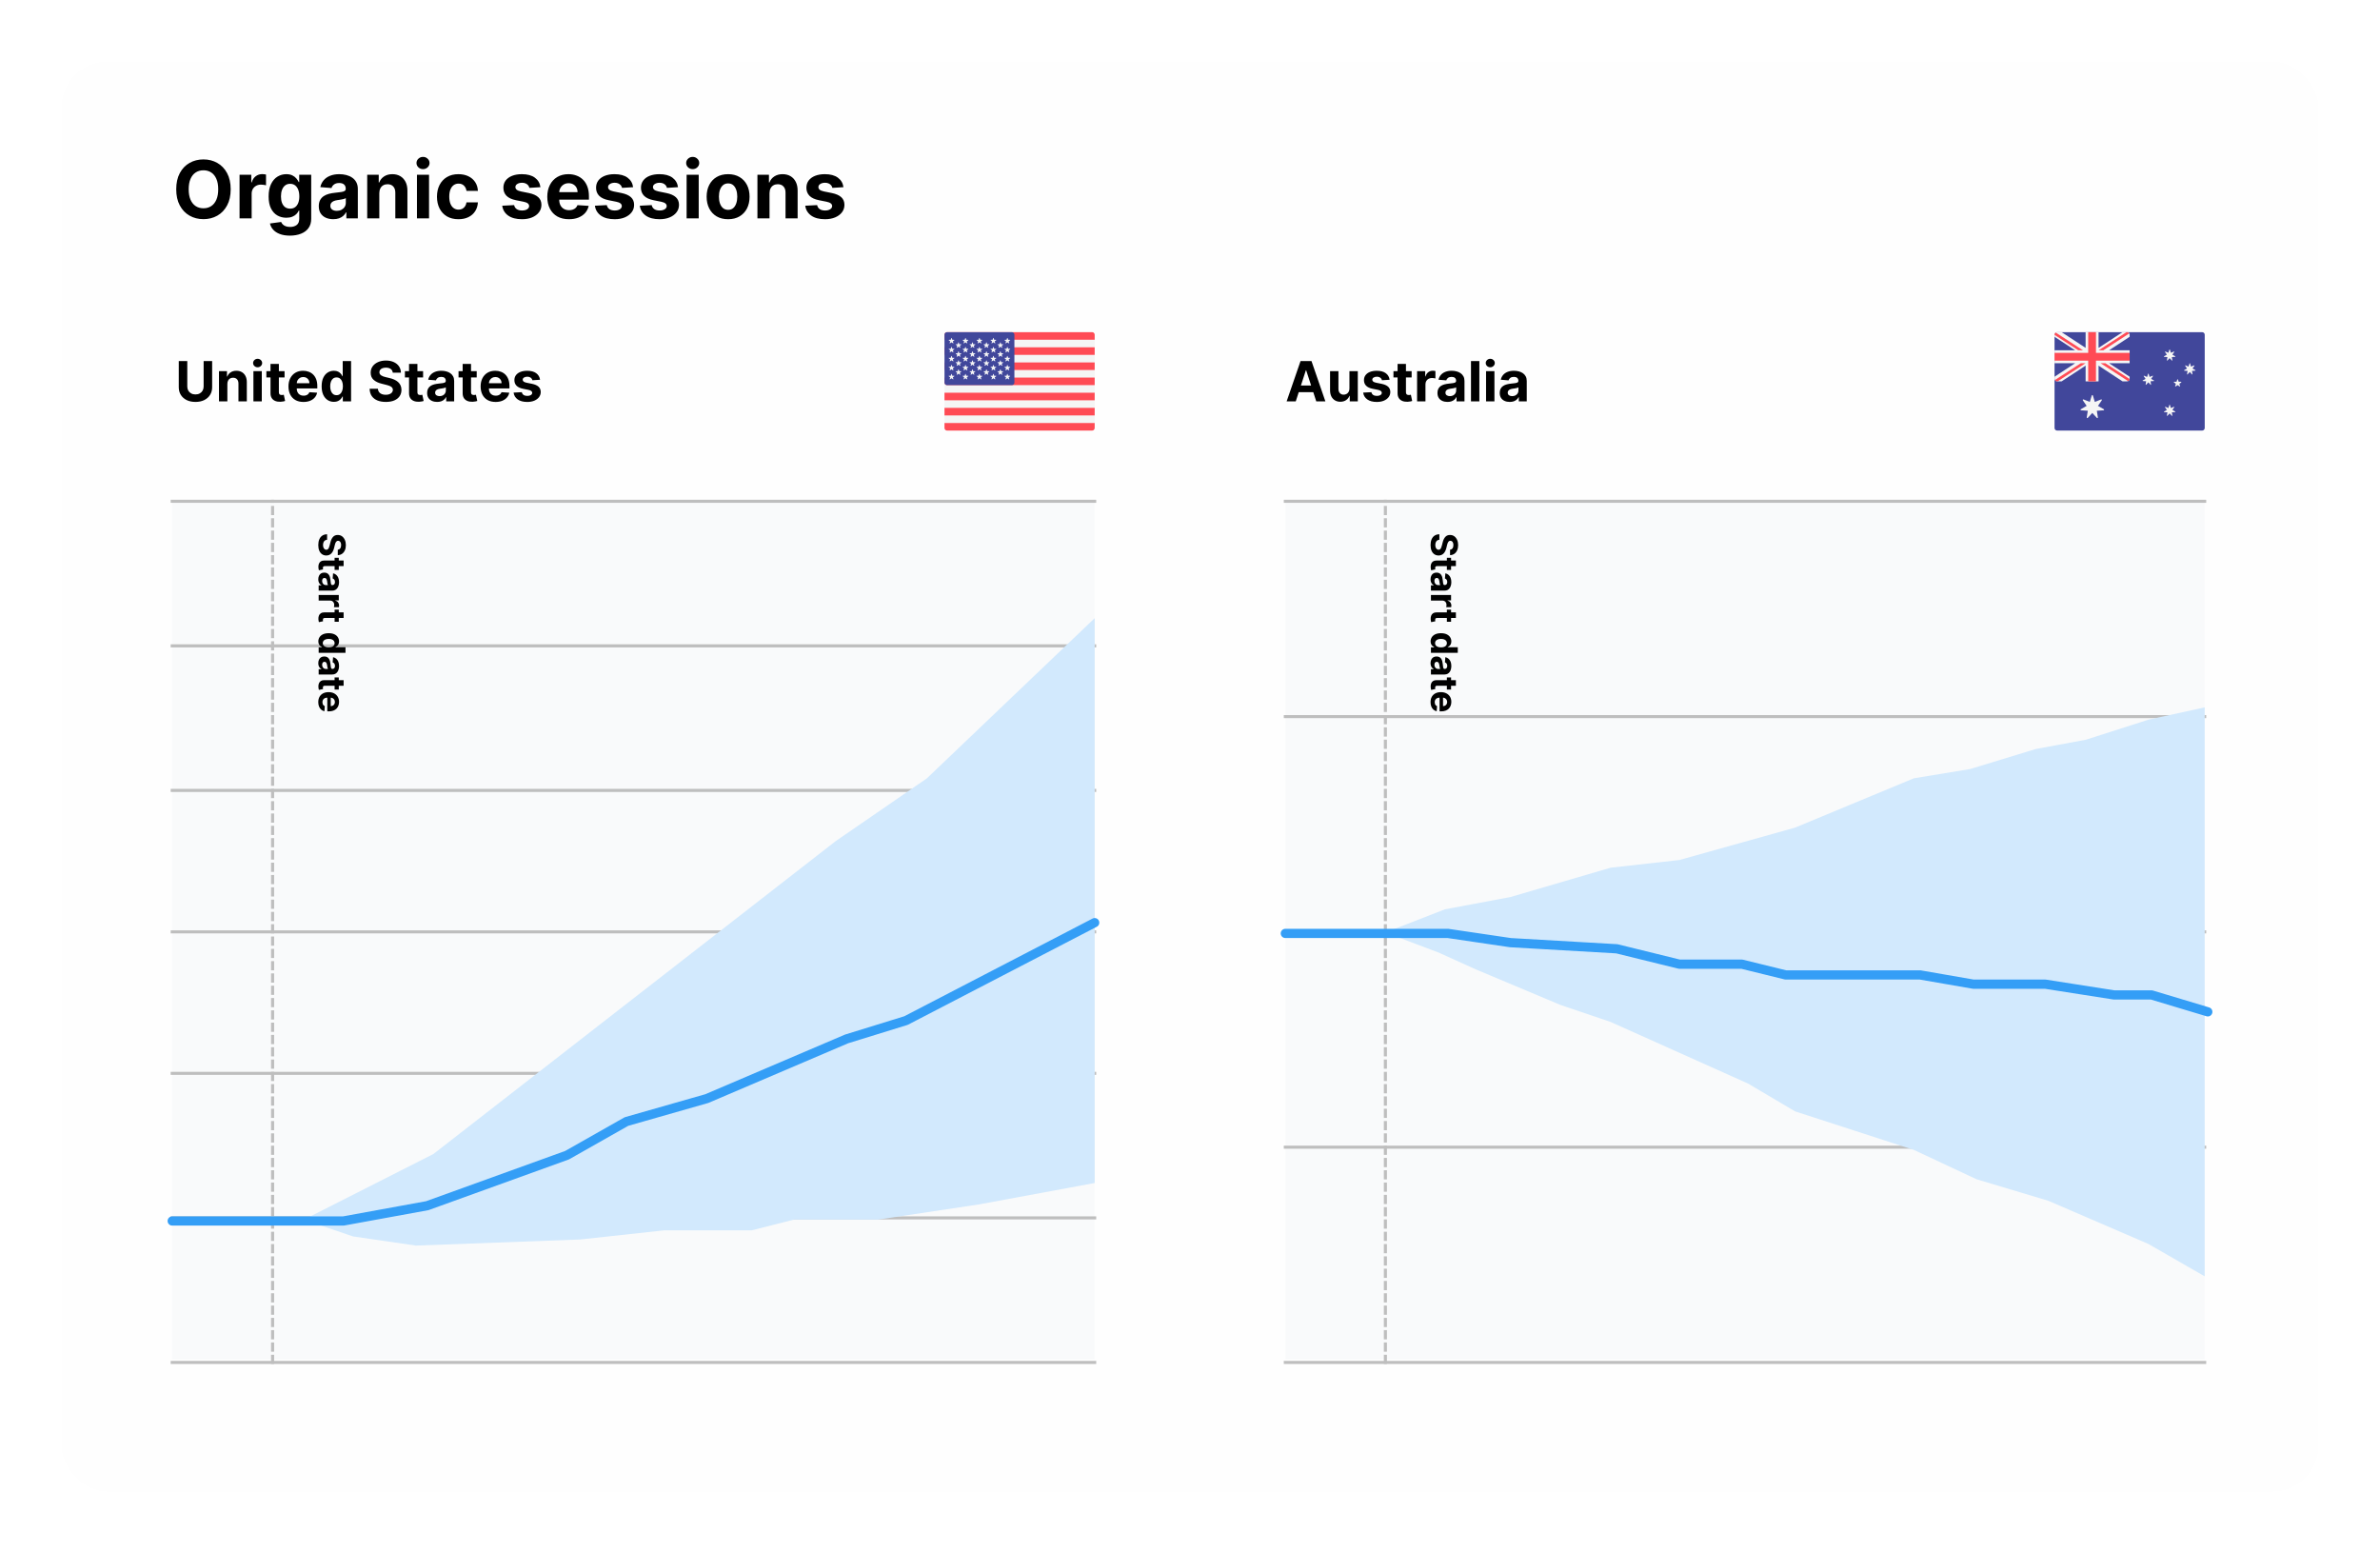 <svg width="774" height="505" viewBox="0 0 774 505" fill="none" xmlns="http://www.w3.org/2000/svg">
<g filter="url(#filter0_d_614_188)">
<rect x="20" y="16" width="734" height="465" rx="15" fill="#FEFEFE"/>
</g>
<path d="M75.02 61.545C75.02 63.608 74.629 65.362 73.847 66.808C73.072 68.255 72.013 69.36 70.671 70.123C69.335 70.88 67.834 71.258 66.165 71.258C64.485 71.258 62.977 70.877 61.641 70.114C60.306 69.35 59.25 68.246 58.474 66.799C57.699 65.353 57.311 63.601 57.311 61.545C57.311 59.483 57.699 57.729 58.474 56.283C59.25 54.836 60.306 53.734 61.641 52.977C62.977 52.214 64.485 51.832 66.165 51.832C67.834 51.832 69.335 52.214 70.671 52.977C72.013 53.734 73.072 54.836 73.847 56.283C74.629 57.729 75.02 59.483 75.02 61.545ZM70.967 61.545C70.967 60.21 70.767 59.083 70.367 58.166C69.972 57.249 69.415 56.553 68.695 56.08C67.975 55.606 67.132 55.369 66.165 55.369C65.199 55.369 64.356 55.606 63.636 56.08C62.916 56.553 62.355 57.249 61.955 58.166C61.561 59.083 61.364 60.21 61.364 61.545C61.364 62.881 61.561 64.008 61.955 64.925C62.355 65.842 62.916 66.537 63.636 67.011C64.356 67.485 65.199 67.722 66.165 67.722C67.132 67.722 67.975 67.485 68.695 67.011C69.415 66.537 69.972 65.842 70.367 64.925C70.767 64.008 70.967 62.881 70.967 61.545ZM77.907 71V56.818H81.721V59.293H81.868C82.127 58.412 82.561 57.748 83.17 57.298C83.78 56.843 84.481 56.615 85.275 56.615C85.472 56.615 85.685 56.627 85.912 56.652C86.14 56.677 86.34 56.711 86.513 56.754V60.244C86.328 60.188 86.073 60.139 85.746 60.096C85.42 60.053 85.121 60.031 84.851 60.031C84.272 60.031 83.755 60.157 83.299 60.41C82.85 60.656 82.493 61.001 82.228 61.444C81.97 61.887 81.841 62.398 81.841 62.977V71H77.907ZM94.275 76.614C93.001 76.614 91.909 76.438 90.998 76.087C90.093 75.743 89.373 75.272 88.837 74.675C88.302 74.078 87.954 73.407 87.794 72.662L91.431 72.173C91.542 72.456 91.718 72.72 91.958 72.967C92.198 73.213 92.515 73.41 92.909 73.558C93.309 73.711 93.795 73.788 94.368 73.788C95.223 73.788 95.928 73.579 96.482 73.16C97.042 72.748 97.322 72.056 97.322 71.083V68.489H97.156C96.984 68.883 96.725 69.255 96.38 69.606C96.036 69.957 95.592 70.243 95.051 70.465C94.509 70.686 93.863 70.797 93.112 70.797C92.047 70.797 91.078 70.551 90.204 70.058C89.336 69.56 88.643 68.799 88.126 67.778C87.615 66.75 87.36 65.451 87.36 63.881C87.36 62.275 87.621 60.933 88.144 59.856C88.668 58.779 89.363 57.972 90.231 57.437C91.105 56.901 92.062 56.633 93.103 56.633C93.897 56.633 94.561 56.769 95.097 57.04C95.632 57.304 96.063 57.637 96.39 58.037C96.722 58.431 96.977 58.819 97.156 59.2H97.304V56.818H101.209V71.138C101.209 72.345 100.914 73.354 100.323 74.167C99.732 74.979 98.913 75.589 97.867 75.995C96.827 76.407 95.629 76.614 94.275 76.614ZM94.358 67.842C94.992 67.842 95.528 67.685 95.965 67.371C96.408 67.051 96.747 66.596 96.981 66.005C97.221 65.408 97.341 64.694 97.341 63.863C97.341 63.032 97.224 62.312 96.99 61.702C96.756 61.087 96.417 60.61 95.974 60.271C95.531 59.933 94.992 59.764 94.358 59.764C93.712 59.764 93.167 59.939 92.724 60.29C92.281 60.635 91.945 61.115 91.718 61.73C91.49 62.346 91.376 63.057 91.376 63.863C91.376 64.682 91.49 65.389 91.718 65.987C91.952 66.577 92.287 67.036 92.724 67.362C93.167 67.682 93.712 67.842 94.358 67.842ZM108.383 71.268C107.478 71.268 106.672 71.111 105.964 70.797C105.256 70.477 104.696 70.006 104.284 69.384C103.877 68.756 103.674 67.975 103.674 67.039C103.674 66.251 103.819 65.59 104.108 65.054C104.398 64.519 104.792 64.088 105.29 63.761C105.789 63.435 106.355 63.189 106.989 63.023C107.629 62.856 108.3 62.74 109.002 62.672C109.827 62.586 110.491 62.506 110.996 62.432C111.501 62.352 111.867 62.235 112.095 62.081C112.323 61.927 112.436 61.699 112.436 61.398V61.342C112.436 60.758 112.252 60.305 111.882 59.985C111.519 59.665 111.002 59.505 110.331 59.505C109.623 59.505 109.06 59.662 108.642 59.976C108.223 60.284 107.946 60.671 107.811 61.139L104.173 60.844C104.358 59.982 104.721 59.237 105.262 58.609C105.804 57.975 106.503 57.489 107.358 57.151C108.22 56.806 109.217 56.633 110.35 56.633C111.138 56.633 111.892 56.726 112.612 56.91C113.338 57.095 113.981 57.381 114.542 57.769C115.108 58.157 115.554 58.656 115.88 59.265C116.207 59.868 116.37 60.591 116.37 61.435V71H112.64V69.033H112.529C112.301 69.477 111.996 69.867 111.615 70.206C111.233 70.538 110.775 70.8 110.239 70.991C109.703 71.175 109.085 71.268 108.383 71.268ZM109.51 68.553C110.088 68.553 110.599 68.439 111.042 68.212C111.485 67.978 111.833 67.664 112.086 67.27C112.338 66.876 112.464 66.43 112.464 65.931V64.426C112.341 64.506 112.172 64.58 111.956 64.648C111.747 64.709 111.51 64.768 111.245 64.823C110.981 64.872 110.716 64.919 110.451 64.962C110.187 64.999 109.947 65.032 109.731 65.063C109.27 65.131 108.866 65.239 108.522 65.386C108.177 65.534 107.909 65.734 107.718 65.987C107.528 66.233 107.432 66.54 107.432 66.91C107.432 67.445 107.626 67.855 108.014 68.138C108.408 68.415 108.906 68.553 109.51 68.553ZM123.354 62.801V71H119.421V56.818H123.17V59.32H123.336C123.65 58.495 124.176 57.843 124.915 57.363C125.653 56.877 126.549 56.633 127.602 56.633C128.586 56.633 129.445 56.849 130.178 57.28C130.91 57.711 131.479 58.326 131.886 59.126C132.292 59.92 132.495 60.868 132.495 61.97V71H128.562V62.672C128.568 61.804 128.346 61.127 127.897 60.641C127.448 60.148 126.829 59.902 126.041 59.902C125.512 59.902 125.044 60.016 124.638 60.244C124.238 60.471 123.924 60.804 123.696 61.241C123.474 61.672 123.361 62.192 123.354 62.801ZM135.595 71V56.818H139.528V71H135.595ZM137.571 54.99C136.986 54.99 136.484 54.796 136.066 54.408C135.653 54.014 135.447 53.544 135.447 52.996C135.447 52.454 135.653 51.989 136.066 51.602C136.484 51.208 136.986 51.011 137.571 51.011C138.156 51.011 138.654 51.208 139.067 51.602C139.485 51.989 139.694 52.454 139.694 52.996C139.694 53.544 139.485 54.014 139.067 54.408C138.654 54.796 138.156 54.99 137.571 54.99ZM149.087 71.277C147.634 71.277 146.384 70.969 145.338 70.354C144.298 69.732 143.498 68.87 142.938 67.769C142.384 66.667 142.107 65.399 142.107 63.965C142.107 62.512 142.387 61.238 142.947 60.142C143.513 59.04 144.316 58.182 145.357 57.566C146.397 56.944 147.634 56.633 149.068 56.633C150.305 56.633 151.389 56.858 152.318 57.307C153.248 57.757 153.983 58.388 154.525 59.2C155.067 60.013 155.365 60.967 155.42 62.062H151.709C151.604 61.355 151.327 60.785 150.878 60.354C150.435 59.917 149.853 59.699 149.133 59.699C148.523 59.699 147.991 59.865 147.536 60.197C147.086 60.524 146.735 61.001 146.483 61.629C146.231 62.256 146.104 63.017 146.104 63.909C146.104 64.814 146.228 65.583 146.474 66.217C146.726 66.851 147.08 67.335 147.536 67.667C147.991 67.999 148.523 68.165 149.133 68.165C149.582 68.165 149.985 68.073 150.342 67.888C150.705 67.704 151.004 67.436 151.238 67.085C151.478 66.728 151.635 66.3 151.709 65.802H155.42C155.359 66.885 155.063 67.839 154.534 68.664C154.011 69.483 153.288 70.123 152.364 70.585C151.441 71.046 150.348 71.277 149.087 71.277ZM175.756 60.862L172.155 61.084C172.094 60.776 171.961 60.499 171.758 60.253C171.555 60.001 171.287 59.8 170.955 59.653C170.629 59.499 170.238 59.422 169.782 59.422C169.173 59.422 168.659 59.551 168.24 59.81C167.822 60.062 167.613 60.401 167.613 60.825C167.613 61.164 167.748 61.45 168.019 61.684C168.29 61.918 168.754 62.106 169.413 62.247L171.98 62.764C173.359 63.047 174.386 63.503 175.064 64.131C175.741 64.758 176.079 65.583 176.079 66.605C176.079 67.535 175.805 68.35 175.257 69.052C174.716 69.754 173.971 70.301 173.023 70.695C172.081 71.083 170.995 71.277 169.764 71.277C167.886 71.277 166.391 70.886 165.277 70.104C164.169 69.317 163.519 68.246 163.328 66.891L167.197 66.688C167.314 67.261 167.597 67.698 168.047 67.999C168.496 68.295 169.071 68.442 169.773 68.442C170.462 68.442 171.016 68.31 171.435 68.046C171.86 67.775 172.075 67.427 172.081 67.002C172.075 66.645 171.924 66.353 171.629 66.125C171.333 65.891 170.878 65.713 170.262 65.59L167.806 65.1C166.422 64.823 165.391 64.343 164.713 63.66C164.042 62.977 163.707 62.106 163.707 61.047C163.707 60.136 163.953 59.351 164.446 58.693C164.944 58.034 165.643 57.526 166.542 57.169C167.446 56.812 168.505 56.633 169.718 56.633C171.509 56.633 172.918 57.012 173.946 57.769C174.98 58.526 175.584 59.557 175.756 60.862ZM185.019 71.277C183.56 71.277 182.305 70.981 181.252 70.391C180.206 69.794 179.399 68.95 178.833 67.861C178.267 66.765 177.983 65.469 177.983 63.974C177.983 62.515 178.267 61.235 178.833 60.133C179.399 59.031 180.196 58.172 181.224 57.557C182.258 56.941 183.471 56.633 184.862 56.633C185.798 56.633 186.669 56.784 187.475 57.086C188.287 57.381 188.995 57.828 189.599 58.425C190.208 59.022 190.682 59.773 191.02 60.678C191.359 61.576 191.528 62.629 191.528 63.835V64.915H179.553V62.478H187.826C187.826 61.912 187.703 61.41 187.456 60.973C187.21 60.536 186.869 60.194 186.432 59.948C186.001 59.696 185.499 59.57 184.927 59.57C184.33 59.57 183.8 59.708 183.339 59.985C182.883 60.256 182.526 60.622 182.268 61.084C182.009 61.539 181.877 62.047 181.871 62.607V64.925C181.871 65.626 182 66.233 182.258 66.744C182.523 67.254 182.895 67.648 183.376 67.925C183.856 68.202 184.425 68.341 185.084 68.341C185.521 68.341 185.921 68.279 186.284 68.156C186.647 68.033 186.958 67.849 187.216 67.602C187.475 67.356 187.672 67.055 187.807 66.697L191.445 66.938C191.26 67.812 190.882 68.575 190.309 69.227C189.743 69.874 189.011 70.378 188.112 70.742C187.22 71.099 186.189 71.277 185.019 71.277ZM205.895 60.862L202.294 61.084C202.232 60.776 202.1 60.499 201.897 60.253C201.694 60.001 201.426 59.8 201.094 59.653C200.767 59.499 200.376 59.422 199.921 59.422C199.312 59.422 198.798 59.551 198.379 59.81C197.961 60.062 197.751 60.401 197.751 60.825C197.751 61.164 197.887 61.45 198.157 61.684C198.428 61.918 198.893 62.106 199.552 62.247L202.118 62.764C203.497 63.047 204.525 63.503 205.202 64.131C205.879 64.758 206.218 65.583 206.218 66.605C206.218 67.535 205.944 68.35 205.396 69.052C204.854 69.754 204.11 70.301 203.162 70.695C202.22 71.083 201.134 71.277 199.903 71.277C198.025 71.277 196.529 70.886 195.415 70.104C194.307 69.317 193.658 68.246 193.467 66.891L197.336 66.688C197.453 67.261 197.736 67.698 198.185 67.999C198.635 68.295 199.21 68.442 199.912 68.442C200.601 68.442 201.155 68.31 201.574 68.046C201.998 67.775 202.214 67.427 202.22 67.002C202.214 66.645 202.063 66.353 201.768 66.125C201.472 65.891 201.017 65.713 200.401 65.59L197.945 65.1C196.56 64.823 195.529 64.343 194.852 63.66C194.181 62.977 193.846 62.106 193.846 61.047C193.846 60.136 194.092 59.351 194.584 58.693C195.083 58.034 195.782 57.526 196.68 57.169C197.585 56.812 198.644 56.633 199.856 56.633C201.648 56.633 203.057 57.012 204.085 57.769C205.119 58.526 205.722 59.557 205.895 60.862ZM220.494 60.862L216.893 61.084C216.832 60.776 216.7 60.499 216.496 60.253C216.293 60.001 216.026 59.8 215.693 59.653C215.367 59.499 214.976 59.422 214.521 59.422C213.911 59.422 213.397 59.551 212.979 59.81C212.56 60.062 212.351 60.401 212.351 60.825C212.351 61.164 212.486 61.45 212.757 61.684C213.028 61.918 213.493 62.106 214.151 62.247L216.718 62.764C218.097 63.047 219.125 63.503 219.802 64.131C220.479 64.758 220.817 65.583 220.817 66.605C220.817 67.535 220.544 68.35 219.996 69.052C219.454 69.754 218.709 70.301 217.761 70.695C216.82 71.083 215.733 71.277 214.502 71.277C212.625 71.277 211.129 70.886 210.015 70.104C208.907 69.317 208.258 68.246 208.067 66.891L211.935 66.688C212.052 67.261 212.335 67.698 212.785 67.999C213.234 68.295 213.81 68.442 214.511 68.442C215.201 68.442 215.755 68.31 216.173 68.046C216.598 67.775 216.813 67.427 216.82 67.002C216.813 66.645 216.663 66.353 216.367 66.125C216.072 65.891 215.616 65.713 215.001 65.59L212.545 65.1C211.16 64.823 210.129 64.343 209.452 63.66C208.781 62.977 208.445 62.106 208.445 61.047C208.445 60.136 208.692 59.351 209.184 58.693C209.683 58.034 210.381 57.526 211.28 57.169C212.185 56.812 213.243 56.633 214.456 56.633C216.247 56.633 217.657 57.012 218.685 57.769C219.719 58.526 220.322 59.557 220.494 60.862ZM223.294 71V56.818H227.227V71H223.294ZM225.27 54.99C224.685 54.99 224.184 54.796 223.765 54.408C223.353 54.014 223.146 53.544 223.146 52.996C223.146 52.454 223.353 51.989 223.765 51.602C224.184 51.208 224.685 51.011 225.27 51.011C225.855 51.011 226.353 51.208 226.766 51.602C227.184 51.989 227.394 52.454 227.394 52.996C227.394 53.544 227.184 54.014 226.766 54.408C226.353 54.796 225.855 54.99 225.27 54.99ZM236.786 71.277C235.352 71.277 234.111 70.972 233.065 70.363C232.025 69.747 231.221 68.892 230.655 67.796C230.089 66.694 229.806 65.417 229.806 63.965C229.806 62.499 230.089 61.219 230.655 60.124C231.221 59.022 232.025 58.166 233.065 57.557C234.111 56.941 235.352 56.633 236.786 56.633C238.22 56.633 239.457 56.941 240.498 57.557C241.544 58.166 242.35 59.022 242.917 60.124C243.483 61.219 243.766 62.499 243.766 63.965C243.766 65.417 243.483 66.694 242.917 67.796C242.35 68.892 241.544 69.747 240.498 70.363C239.457 70.972 238.22 71.277 236.786 71.277ZM236.804 68.23C237.457 68.23 238.002 68.046 238.439 67.676C238.876 67.301 239.205 66.79 239.426 66.144C239.654 65.497 239.768 64.762 239.768 63.937C239.768 63.112 239.654 62.376 239.426 61.73C239.205 61.084 238.876 60.573 238.439 60.197C238.002 59.822 237.457 59.634 236.804 59.634C236.146 59.634 235.592 59.822 235.142 60.197C234.699 60.573 234.364 61.084 234.136 61.73C233.914 62.376 233.804 63.112 233.804 63.937C233.804 64.762 233.914 65.497 234.136 66.144C234.364 66.79 234.699 67.301 235.142 67.676C235.592 68.046 236.146 68.23 236.804 68.23ZM250.257 62.801V71H246.324V56.818H250.072V59.32H250.238C250.552 58.495 251.078 57.843 251.817 57.363C252.556 56.877 253.451 56.633 254.504 56.633C255.489 56.633 256.347 56.849 257.08 57.28C257.812 57.711 258.382 58.326 258.788 59.126C259.194 59.92 259.397 60.868 259.397 61.97V71H255.464V62.672C255.47 61.804 255.249 61.127 254.799 60.641C254.35 60.148 253.731 59.902 252.944 59.902C252.414 59.902 251.946 60.016 251.54 60.244C251.14 60.471 250.826 60.804 250.598 61.241C250.377 61.672 250.263 62.192 250.257 62.801ZM274.297 60.862L270.696 61.084C270.635 60.776 270.502 60.499 270.299 60.253C270.096 60.001 269.828 59.8 269.496 59.653C269.17 59.499 268.779 59.422 268.323 59.422C267.714 59.422 267.2 59.551 266.781 59.81C266.363 60.062 266.154 60.401 266.154 60.825C266.154 61.164 266.289 61.45 266.56 61.684C266.831 61.918 267.295 62.106 267.954 62.247L270.521 62.764C271.9 63.047 272.927 63.503 273.605 64.131C274.282 64.758 274.62 65.583 274.62 66.605C274.62 67.535 274.346 68.35 273.798 69.052C273.257 69.754 272.512 70.301 271.564 70.695C270.622 71.083 269.536 71.277 268.305 71.277C266.427 71.277 264.932 70.886 263.818 70.104C262.71 69.317 262.06 68.246 261.869 66.891L265.738 66.688C265.855 67.261 266.138 67.698 266.588 67.999C267.037 68.295 267.612 68.442 268.314 68.442C269.003 68.442 269.557 68.31 269.976 68.046C270.401 67.775 270.616 67.427 270.622 67.002C270.616 66.645 270.465 66.353 270.17 66.125C269.874 65.891 269.419 65.713 268.803 65.59L266.347 65.1C264.963 64.823 263.932 64.343 263.254 63.66C262.584 62.977 262.248 62.106 262.248 61.047C262.248 60.136 262.494 59.351 262.987 58.693C263.485 58.034 264.184 57.526 265.083 57.169C265.987 56.812 267.046 56.633 268.259 56.633C270.05 56.633 271.459 57.012 272.487 57.769C273.521 58.526 274.125 59.557 274.297 60.862Z" fill="black"/>
<path d="M418 163H716.983V442H418V163Z" fill="#F9FAFB"/>
<path d="M418.001 163H716.984" stroke="#BEBEBE" stroke-linecap="square" stroke-linejoin="round"/>
<path d="M418.001 233H716.984" stroke="#BEBEBE" stroke-linecap="square" stroke-linejoin="round"/>
<path d="M418.001 303H716.984" stroke="#BEBEBE" stroke-linecap="square" stroke-linejoin="round"/>
<path d="M418.001 373H716.984" stroke="#BEBEBE" stroke-linecap="square" stroke-linejoin="round"/>
<path d="M418.001 443H716.984" stroke="#BEBEBE" stroke-linecap="square" stroke-linejoin="round"/>
<path d="M716.984 415V230L698.679 234.011L678.34 240.528L662.068 243.537L640.712 250.054L622.407 253.062L583.763 269.106L546.136 279.634L523.763 282.141L491.221 291.667L469.865 295.678L450.543 303.198L467.831 309.715L480.034 315.23L507.492 326.762L523.763 332.276L568.509 352.331L583.763 361.355L622.407 373.889L642.746 383.415L666.136 390.434L698.679 404.472L716.984 415Z" fill="#D2E9FD"/>
<path d="M450.543 443L450.543 163" stroke="#BEBEBE" stroke-linecap="square" stroke-linejoin="round" stroke-dasharray="2 2"/>
<path d="M471.573 178.731C471.917 178.697 472.184 178.551 472.374 178.292C472.564 178.034 472.659 177.683 472.659 177.24C472.659 176.939 472.617 176.684 472.532 176.477C472.449 176.27 472.334 176.11 472.186 176C472.039 175.892 471.871 175.838 471.684 175.838C471.527 175.832 471.391 175.865 471.275 175.936C471.158 176.01 471.057 176.11 470.972 176.238C470.89 176.366 470.817 176.514 470.755 176.681C470.695 176.849 470.644 177.028 470.601 177.218L470.414 178.002C470.328 178.383 470.215 178.733 470.073 179.051C469.931 179.369 469.756 179.645 469.549 179.877C469.341 180.11 469.097 180.291 468.816 180.419C468.534 180.549 468.212 180.616 467.848 180.619C467.314 180.616 466.851 180.48 466.459 180.21C466.07 179.943 465.767 179.556 465.551 179.051C465.338 178.548 465.232 177.941 465.232 177.231C465.232 176.527 465.34 175.913 465.556 175.39C465.772 174.87 466.091 174.464 466.515 174.172C466.941 173.882 467.468 173.73 468.096 173.716L468.096 175.501C467.803 175.521 467.559 175.605 467.363 175.752C467.169 175.903 467.023 176.103 466.924 176.353C466.827 176.606 466.779 176.892 466.779 177.21C466.779 177.522 466.824 177.794 466.915 178.024C467.006 178.257 467.132 178.437 467.294 178.565C467.456 178.693 467.642 178.757 467.853 178.757C468.049 178.757 468.213 178.699 468.347 178.582C468.48 178.468 468.594 178.301 468.688 178.079C468.782 177.86 468.867 177.592 468.944 177.274L469.182 176.324C469.361 175.588 469.641 175.007 470.022 174.581C470.402 174.154 470.915 173.943 471.56 173.946C472.088 173.943 472.55 174.083 472.945 174.368C473.34 174.654 473.648 175.048 473.87 175.548C474.091 176.048 474.202 176.616 474.202 177.252C474.202 177.9 474.091 178.466 473.87 178.949C473.648 179.434 473.34 179.812 472.945 180.082C472.55 180.352 472.093 180.491 471.573 180.5L471.573 178.731ZM471.901 185.308L470.537 185.308L470.537 181.366L471.901 181.366L471.901 185.308ZM473.469 182.261L473.469 184.076L467.367 184.076C467.199 184.076 467.069 184.102 466.975 184.153C466.884 184.204 466.82 184.275 466.783 184.366C466.746 184.46 466.728 184.567 466.728 184.69C466.728 184.775 466.735 184.86 466.749 184.945C466.766 185.031 466.779 185.096 466.787 185.141L465.436 185.427C465.408 185.336 465.375 185.208 465.338 185.043C465.299 184.879 465.275 184.678 465.266 184.442C465.249 184.005 465.307 183.621 465.441 183.292C465.574 182.965 465.782 182.711 466.063 182.529C466.344 182.347 466.699 182.258 467.128 182.261L473.469 182.261ZM465.232 188.357C465.232 187.939 465.304 187.567 465.449 187.24C465.597 186.913 465.814 186.655 466.101 186.464C466.391 186.277 466.752 186.183 467.184 186.183C467.547 186.183 467.853 186.25 468.1 186.384C468.347 186.517 468.546 186.699 468.696 186.929C468.847 187.159 468.961 187.42 469.037 187.713C469.114 188.009 469.168 188.318 469.199 188.642C469.239 189.023 469.276 189.33 469.31 189.562C469.347 189.795 469.401 189.964 469.472 190.07C469.543 190.175 469.648 190.227 469.787 190.227L469.813 190.227C470.083 190.227 470.292 190.142 470.439 189.972C470.587 189.804 470.661 189.565 470.661 189.256C470.661 188.929 470.588 188.669 470.444 188.476C470.301 188.283 470.123 188.155 469.907 188.092L470.043 186.413C470.441 186.499 470.784 186.666 471.074 186.916C471.367 187.166 471.591 187.489 471.748 187.884C471.907 188.281 471.986 188.741 471.986 189.264C471.986 189.628 471.944 189.976 471.858 190.308C471.773 190.643 471.641 190.94 471.462 191.199C471.283 191.46 471.053 191.666 470.772 191.817C470.493 191.967 470.159 192.043 469.77 192.043L465.355 192.043L465.355 190.321L466.263 190.321L466.263 190.27C466.059 190.165 465.878 190.024 465.722 189.848C465.569 189.672 465.448 189.46 465.36 189.213C465.275 188.966 465.232 188.68 465.232 188.357ZM466.485 188.876C466.485 189.143 466.537 189.379 466.642 189.584C466.75 189.788 466.895 189.949 467.077 190.065C467.259 190.182 467.465 190.24 467.695 190.24L468.39 190.24C468.353 190.183 468.319 190.105 468.287 190.006C468.259 189.909 468.232 189.8 468.206 189.678C468.184 189.555 468.162 189.433 468.142 189.311C468.125 189.189 468.11 189.078 468.096 188.979C468.064 188.766 468.015 188.58 467.946 188.42C467.878 188.261 467.786 188.138 467.669 188.05C467.556 187.962 467.414 187.918 467.243 187.918C466.996 187.918 466.807 188.007 466.676 188.186C466.549 188.368 466.485 188.598 466.485 188.876ZM465.355 193.451L471.901 193.451L471.901 195.211L470.759 195.211L470.759 195.279C471.165 195.398 471.472 195.599 471.679 195.88C471.89 196.161 471.995 196.485 471.995 196.852C471.995 196.942 471.989 197.04 471.978 197.146C471.966 197.251 471.951 197.343 471.931 197.423L470.32 197.423C470.346 197.337 470.368 197.219 470.388 197.069C470.408 196.918 470.418 196.781 470.418 196.656C470.418 196.388 470.36 196.15 470.243 195.94C470.13 195.732 469.971 195.567 469.766 195.445C469.561 195.326 469.326 195.266 469.059 195.266L465.355 195.266L465.355 193.451ZM471.901 202.171L470.537 202.171L470.537 198.229L471.901 198.229L471.901 202.171ZM473.469 199.124L473.469 200.939L467.367 200.939C467.199 200.939 467.069 200.965 466.975 201.016C466.884 201.067 466.82 201.138 466.783 201.229C466.746 201.323 466.728 201.431 466.728 201.553C466.728 201.638 466.735 201.723 466.749 201.809C466.766 201.894 466.779 201.959 466.787 202.005L465.436 202.29C465.408 202.199 465.375 202.071 465.338 201.907C465.299 201.742 465.275 201.542 465.266 201.306C465.249 200.868 465.307 200.485 465.441 200.155C465.574 199.828 465.782 199.574 466.063 199.392C466.344 199.211 466.699 199.121 467.128 199.124L473.469 199.124ZM465.249 208.543C465.249 208.045 465.377 207.595 465.632 207.192C465.891 206.791 466.27 206.473 466.77 206.237C467.273 206.004 467.89 205.888 468.62 205.888C469.37 205.888 469.993 206.009 470.49 206.25C470.99 206.491 471.364 206.812 471.611 207.213C471.861 207.616 471.986 208.058 471.986 208.538C471.986 208.905 471.924 209.21 471.799 209.455C471.676 209.702 471.523 209.901 471.338 210.051C471.157 210.205 470.978 210.321 470.801 210.401L470.801 210.456L474.083 210.456L474.083 212.267L465.355 212.267L465.355 210.477L466.404 210.477L466.404 210.401C466.222 210.315 466.042 210.195 465.863 210.038C465.686 209.885 465.54 209.685 465.424 209.437C465.307 209.193 465.249 208.895 465.249 208.543ZM466.694 209.118C466.694 209.411 466.773 209.658 466.932 209.859C467.094 210.064 467.32 210.22 467.61 210.328C467.899 210.439 468.239 210.494 468.628 210.494C469.017 210.494 469.355 210.44 469.642 210.332C469.929 210.224 470.151 210.068 470.307 209.864C470.463 209.659 470.542 209.411 470.542 209.118C470.542 208.82 470.461 208.568 470.299 208.364C470.137 208.159 469.912 208.004 469.625 207.899C469.338 207.794 469.006 207.741 468.628 207.741C468.248 207.741 467.911 207.794 467.618 207.899C467.328 208.007 467.101 208.162 466.936 208.364C466.774 208.568 466.694 208.82 466.694 209.118ZM465.232 215.626C465.232 215.208 465.304 214.836 465.449 214.51C465.597 214.183 465.814 213.924 466.101 213.734C466.391 213.547 466.752 213.453 467.184 213.453C467.547 213.453 467.853 213.52 468.1 213.653C468.347 213.787 468.546 213.968 468.696 214.199C468.847 214.429 468.961 214.69 469.037 214.983C469.114 215.278 469.168 215.588 469.199 215.912C469.239 216.292 469.276 216.599 469.31 216.832C469.347 217.065 469.401 217.234 469.472 217.339C469.543 217.444 469.648 217.497 469.787 217.497L469.813 217.497C470.083 217.497 470.292 217.412 470.439 217.241C470.587 217.074 470.661 216.835 470.661 216.525C470.661 216.199 470.588 215.939 470.444 215.745C470.301 215.552 470.123 215.424 469.907 215.362L470.043 213.683C470.441 213.768 470.784 213.936 471.074 214.186C471.367 214.436 471.591 214.758 471.748 215.153C471.907 215.551 471.986 216.011 471.986 216.534C471.986 216.897 471.944 217.245 471.858 217.578C471.773 217.913 471.641 218.21 471.462 218.468C471.283 218.73 471.053 218.936 470.772 219.086C470.493 219.237 470.159 219.312 469.77 219.312L465.355 219.312L465.355 217.591L466.263 217.591L466.263 217.539C466.059 217.434 465.878 217.294 465.722 217.118C465.569 216.941 465.448 216.73 465.36 216.483C465.274 216.235 465.232 215.95 465.232 215.626ZM466.485 216.146C466.485 216.413 466.537 216.649 466.642 216.853C466.75 217.058 466.895 217.218 467.077 217.335C467.259 217.451 467.465 217.51 467.695 217.51L468.39 217.51C468.353 217.453 468.319 217.375 468.287 217.275C468.259 217.179 468.232 217.069 468.206 216.947C468.184 216.825 468.162 216.703 468.142 216.581C468.125 216.458 468.11 216.348 468.096 216.248C468.064 216.035 468.015 215.849 467.946 215.69C467.878 215.531 467.786 215.407 467.669 215.319C467.556 215.231 467.414 215.187 467.243 215.187C466.996 215.187 466.807 215.277 466.676 215.456C466.549 215.637 466.485 215.868 466.485 216.146ZM471.901 224.202L470.537 224.202L470.537 220.26L471.901 220.26L471.901 224.202ZM473.469 221.155L473.469 222.971L467.367 222.971C467.199 222.971 467.069 222.996 466.975 223.047C466.884 223.098 466.82 223.169 466.783 223.26C466.746 223.354 466.728 223.462 466.728 223.584C466.728 223.669 466.735 223.755 466.749 223.84C466.766 223.925 466.779 223.99 466.787 224.036L465.436 224.321C465.408 224.23 465.375 224.103 465.338 223.938C465.299 223.773 465.274 223.573 465.266 223.337C465.249 222.9 465.307 222.516 465.441 222.186C465.574 221.86 465.782 221.605 466.063 221.424C466.344 221.242 466.699 221.152 467.128 221.155L473.469 221.155ZM465.228 228.297C465.228 227.624 465.364 227.044 465.637 226.559C465.912 226.076 466.301 225.703 466.804 225.442C467.31 225.181 467.908 225.05 468.598 225.05C469.272 225.05 469.863 225.181 470.371 225.442C470.88 225.703 471.276 226.071 471.56 226.546C471.844 227.023 471.986 227.583 471.986 228.225C471.986 228.657 471.917 229.059 471.777 229.431C471.641 229.806 471.435 230.132 471.159 230.411C470.884 230.692 470.537 230.911 470.12 231.067C469.705 231.223 469.219 231.301 468.662 231.301L468.164 231.301L468.164 225.775L469.289 225.775L469.289 229.593C469.55 229.593 469.782 229.536 469.983 229.422C470.185 229.309 470.343 229.151 470.456 228.949C470.573 228.75 470.631 228.519 470.631 228.255C470.631 227.979 470.567 227.735 470.439 227.522C470.314 227.311 470.145 227.147 469.932 227.027C469.722 226.908 469.488 226.847 469.229 226.844L468.159 226.844C467.836 226.844 467.556 226.904 467.32 227.023C467.084 227.145 466.902 227.317 466.774 227.539C466.647 227.76 466.583 228.023 466.583 228.327C466.583 228.529 466.611 228.713 466.668 228.881C466.725 229.049 466.81 229.192 466.924 229.311C467.037 229.431 467.176 229.522 467.341 229.584L467.23 231.263C466.827 231.178 466.475 231.003 466.174 230.739C465.875 230.478 465.642 230.14 465.475 229.725C465.31 229.313 465.228 228.837 465.228 228.297Z" fill="black"/>
<path d="M418 303.5H470.881L491.22 306.5L525.797 308.5L546.136 313.5H566.475L580.712 317H624.441L641.729 320H665.119L687.492 323.5H699.695L718 329" stroke="#349EF6" stroke-width="3" stroke-linecap="round" stroke-linejoin="round"/>
<path d="M56 163H356V442H56V163Z" fill="#F9FAFB"/>
<path d="M56 443H356" stroke="#BEBEBE" stroke-linecap="square" stroke-linejoin="round"/>
<path d="M56 396H356" stroke="#BEBEBE" stroke-linecap="square" stroke-linejoin="round"/>
<path d="M56 349H356" stroke="#BEBEBE" stroke-linecap="square" stroke-linejoin="round"/>
<path d="M56 303H356" stroke="#BEBEBE" stroke-linecap="square" stroke-linejoin="round"/>
<path d="M56 257H356" stroke="#BEBEBE" stroke-linecap="square" stroke-linejoin="round"/>
<path d="M56 210H356" stroke="#BEBEBE" stroke-linecap="square" stroke-linejoin="round"/>
<path d="M56 163H356" stroke="#BEBEBE" stroke-linecap="square" stroke-linejoin="round"/>
<path d="M88.652 443L88.652 163" stroke="#BEBEBE" stroke-linecap="square" stroke-linejoin="round" stroke-dasharray="2 2"/>
<path d="M109.85 178.731C110.194 178.697 110.461 178.551 110.651 178.292C110.842 178.034 110.937 177.683 110.937 177.24C110.937 176.939 110.894 176.684 110.809 176.477C110.727 176.27 110.612 176.11 110.464 176C110.316 175.892 110.148 175.838 109.961 175.838C109.805 175.832 109.668 175.865 109.552 175.936C109.435 176.01 109.335 176.11 109.249 176.238C109.167 176.366 109.094 176.514 109.032 176.681C108.972 176.849 108.921 177.028 108.879 177.218L108.691 178.002C108.606 178.383 108.492 178.733 108.35 179.051C108.208 179.369 108.033 179.645 107.826 179.877C107.619 180.11 107.374 180.291 107.093 180.419C106.812 180.549 106.489 180.616 106.126 180.619C105.592 180.616 105.129 180.48 104.737 180.21C104.347 179.943 104.045 179.556 103.829 179.051C103.616 178.548 103.509 177.941 103.509 177.231C103.509 176.527 103.617 175.913 103.833 175.39C104.049 174.87 104.369 174.464 104.792 174.172C105.218 173.882 105.745 173.73 106.373 173.716L106.373 175.501C106.08 175.521 105.836 175.605 105.64 175.752C105.447 175.903 105.3 176.103 105.201 176.353C105.104 176.606 105.056 176.892 105.056 177.21C105.056 177.522 105.102 177.794 105.192 178.024C105.283 178.257 105.41 178.437 105.572 178.565C105.734 178.693 105.92 178.757 106.13 178.757C106.326 178.757 106.491 178.699 106.624 178.582C106.758 178.468 106.871 178.301 106.965 178.079C107.059 177.86 107.144 177.592 107.221 177.274L107.46 176.324C107.638 175.588 107.918 175.007 108.299 174.581C108.68 174.154 109.192 173.943 109.837 173.946C110.366 173.943 110.827 174.083 111.222 174.368C111.617 174.654 111.925 175.048 112.147 175.548C112.369 176.048 112.479 176.616 112.479 177.252C112.479 177.9 112.369 178.466 112.147 178.949C111.925 179.434 111.617 179.812 111.222 180.082C110.827 180.352 110.37 180.491 109.85 180.5L109.85 178.731ZM110.178 185.308L108.815 185.308L108.815 181.366L110.178 181.366L110.178 185.308ZM111.746 182.261L111.746 184.076L105.644 184.076C105.477 184.076 105.346 184.102 105.252 184.153C105.161 184.204 105.097 184.275 105.06 184.366C105.023 184.46 105.005 184.567 105.005 184.69C105.005 184.775 105.012 184.86 105.026 184.945C105.043 185.031 105.056 185.096 105.065 185.141L103.714 185.427C103.685 185.336 103.653 185.208 103.616 185.043C103.576 184.879 103.552 184.678 103.543 184.442C103.526 184.005 103.585 183.621 103.718 183.292C103.852 182.965 104.059 182.711 104.34 182.529C104.621 182.347 104.977 182.258 105.406 182.261L111.746 182.261ZM103.509 188.357C103.509 187.939 103.582 187.567 103.727 187.24C103.874 186.913 104.092 186.655 104.379 186.464C104.668 186.277 105.029 186.183 105.461 186.183C105.825 186.183 106.13 186.25 106.377 186.384C106.624 186.517 106.823 186.699 106.974 186.929C107.124 187.159 107.238 187.42 107.315 187.713C107.391 188.009 107.445 188.318 107.477 188.642C107.516 189.023 107.553 189.33 107.587 189.562C107.624 189.795 107.678 189.964 107.749 190.07C107.82 190.175 107.925 190.227 108.065 190.227L108.09 190.227C108.36 190.227 108.569 190.142 108.717 189.972C108.864 189.804 108.938 189.565 108.938 189.256C108.938 188.929 108.866 188.669 108.721 188.476C108.579 188.283 108.4 188.155 108.184 188.092L108.32 186.413C108.718 186.499 109.062 186.666 109.352 186.916C109.644 187.166 109.869 187.489 110.025 187.884C110.184 188.281 110.263 188.741 110.263 189.264C110.263 189.628 110.221 189.976 110.136 190.308C110.05 190.643 109.918 190.94 109.739 191.199C109.56 191.46 109.33 191.666 109.049 191.817C108.771 191.967 108.437 192.043 108.048 192.043L103.633 192.043L103.633 190.321L104.54 190.321L104.54 190.27C104.336 190.165 104.156 190.024 103.999 189.848C103.846 189.672 103.725 189.46 103.637 189.213C103.552 188.966 103.509 188.68 103.509 188.357ZM104.762 188.876C104.762 189.143 104.815 189.379 104.92 189.584C105.028 189.788 105.173 189.949 105.354 190.065C105.536 190.182 105.742 190.24 105.972 190.24L106.667 190.24C106.63 190.183 106.596 190.105 106.565 190.006C106.536 189.909 106.509 189.8 106.484 189.678C106.461 189.555 106.44 189.433 106.42 189.311C106.403 189.189 106.387 189.078 106.373 188.979C106.342 188.766 106.292 188.58 106.224 188.42C106.156 188.261 106.063 188.138 105.947 188.05C105.833 187.962 105.691 187.918 105.521 187.918C105.273 187.918 105.085 188.007 104.954 188.186C104.826 188.368 104.762 188.598 104.762 188.876ZM103.633 193.451L110.178 193.451L110.178 195.211L109.036 195.211L109.036 195.279C109.442 195.398 109.749 195.599 109.957 195.88C110.167 196.161 110.272 196.485 110.272 196.852C110.272 196.942 110.266 197.04 110.255 197.146C110.244 197.251 110.228 197.343 110.208 197.423L108.597 197.423C108.623 197.337 108.646 197.219 108.665 197.069C108.685 196.918 108.695 196.781 108.695 196.656C108.695 196.388 108.637 196.15 108.521 195.94C108.407 195.732 108.248 195.567 108.043 195.445C107.839 195.326 107.603 195.266 107.336 195.266L103.633 195.266L103.633 193.451ZM110.178 202.171L108.815 202.171L108.815 198.229L110.178 198.229L110.178 202.171ZM111.746 199.124L111.746 200.939L105.644 200.939C105.477 200.939 105.346 200.965 105.252 201.016C105.161 201.067 105.097 201.138 105.06 201.229C105.023 201.323 105.005 201.431 105.005 201.553C105.005 201.638 105.012 201.723 105.026 201.809C105.043 201.894 105.056 201.959 105.065 202.005L103.714 202.29C103.685 202.199 103.653 202.071 103.616 201.907C103.576 201.742 103.552 201.542 103.543 201.306C103.526 200.868 103.585 200.485 103.718 200.155C103.852 199.828 104.059 199.574 104.34 199.392C104.621 199.211 104.977 199.121 105.406 199.124L111.746 199.124ZM103.526 208.543C103.526 208.045 103.654 207.595 103.91 207.192C104.168 206.791 104.548 206.473 105.048 206.237C105.55 206.004 106.167 205.888 106.897 205.888C107.647 205.888 108.271 206.009 108.768 206.25C109.268 206.491 109.641 206.812 109.888 207.213C110.138 207.616 110.263 208.058 110.263 208.538C110.263 208.905 110.201 209.21 110.076 209.455C109.954 209.702 109.8 209.901 109.616 210.051C109.434 210.205 109.255 210.321 109.079 210.401L109.079 210.456L112.36 210.456L112.36 212.267L103.633 212.267L103.633 210.477L104.681 210.477L104.681 210.401C104.499 210.315 104.319 210.195 104.14 210.038C103.964 209.885 103.817 209.685 103.701 209.437C103.585 209.193 103.526 208.895 103.526 208.543ZM104.971 209.118C104.971 209.411 105.05 209.658 105.21 209.859C105.371 210.064 105.597 210.22 105.887 210.328C106.177 210.439 106.516 210.494 106.906 210.494C107.295 210.494 107.633 210.44 107.92 210.332C108.207 210.224 108.428 210.068 108.585 209.864C108.741 209.659 108.819 209.411 108.819 209.118C108.819 208.82 108.738 208.568 108.576 208.364C108.414 208.159 108.19 208.004 107.903 207.899C107.616 207.794 107.283 207.741 106.906 207.741C106.525 207.741 106.188 207.794 105.896 207.899C105.606 208.007 105.379 208.162 105.214 208.364C105.052 208.568 104.971 208.82 104.971 209.118ZM103.509 215.626C103.509 215.208 103.582 214.836 103.727 214.51C103.874 214.183 104.092 213.924 104.379 213.734C104.668 213.547 105.029 213.453 105.461 213.453C105.825 213.453 106.13 213.52 106.377 213.653C106.624 213.787 106.823 213.968 106.974 214.199C107.124 214.429 107.238 214.69 107.315 214.983C107.391 215.278 107.445 215.588 107.477 215.912C107.516 216.292 107.553 216.599 107.587 216.832C107.624 217.065 107.678 217.234 107.749 217.339C107.82 217.444 107.925 217.497 108.065 217.497L108.09 217.497C108.36 217.497 108.569 217.412 108.717 217.241C108.864 217.074 108.938 216.835 108.938 216.525C108.938 216.199 108.866 215.939 108.721 215.745C108.579 215.552 108.4 215.424 108.184 215.362L108.32 213.683C108.718 213.768 109.062 213.936 109.352 214.186C109.644 214.436 109.869 214.758 110.025 215.153C110.184 215.551 110.263 216.011 110.263 216.534C110.263 216.897 110.221 217.245 110.136 217.578C110.05 217.913 109.918 218.21 109.739 218.468C109.56 218.73 109.33 218.936 109.049 219.086C108.771 219.237 108.437 219.312 108.048 219.312L103.633 219.312L103.633 217.591L104.54 217.591L104.54 217.539C104.336 217.434 104.156 217.294 103.999 217.118C103.846 216.941 103.725 216.73 103.637 216.483C103.552 216.235 103.509 215.95 103.509 215.626ZM104.762 216.146C104.762 216.413 104.815 216.649 104.92 216.853C105.028 217.058 105.173 217.218 105.354 217.335C105.536 217.451 105.742 217.51 105.972 217.51L106.667 217.51C106.63 217.453 106.596 217.375 106.565 217.275C106.536 217.179 106.509 217.069 106.484 216.947C106.461 216.825 106.44 216.703 106.42 216.581C106.403 216.458 106.387 216.348 106.373 216.248C106.342 216.035 106.292 215.849 106.224 215.69C106.156 215.531 106.063 215.407 105.947 215.319C105.833 215.231 105.691 215.187 105.521 215.187C105.273 215.187 105.085 215.277 104.954 215.456C104.826 215.637 104.762 215.868 104.762 216.146ZM110.178 224.202L108.815 224.202L108.815 220.26L110.178 220.26L110.178 224.202ZM111.746 221.155L111.746 222.971L105.644 222.971C105.477 222.971 105.346 222.996 105.252 223.047C105.161 223.098 105.097 223.169 105.06 223.26C105.023 223.354 105.005 223.462 105.005 223.584C105.005 223.669 105.012 223.755 105.026 223.84C105.043 223.925 105.056 223.99 105.065 224.036L103.714 224.321C103.685 224.23 103.653 224.103 103.616 223.938C103.576 223.773 103.552 223.573 103.543 223.337C103.526 222.9 103.585 222.516 103.718 222.186C103.852 221.86 104.059 221.605 104.34 221.424C104.621 221.242 104.977 221.152 105.406 221.155L111.746 221.155ZM103.505 228.297C103.505 227.624 103.641 227.044 103.914 226.559C104.19 226.076 104.579 225.703 105.082 225.442C105.587 225.181 106.185 225.05 106.876 225.05C107.549 225.05 108.14 225.181 108.648 225.442C109.157 225.703 109.553 226.071 109.837 226.546C110.121 227.023 110.263 227.583 110.263 228.225C110.263 228.657 110.194 229.059 110.055 229.431C109.918 229.806 109.712 230.132 109.437 230.411C109.161 230.692 108.815 230.911 108.397 231.067C107.982 231.223 107.496 231.301 106.94 231.301L106.441 231.301L106.441 225.775L107.566 225.775L107.566 229.593C107.827 229.593 108.059 229.536 108.261 229.422C108.462 229.309 108.62 229.151 108.734 228.949C108.85 228.75 108.908 228.519 108.908 228.255C108.908 227.979 108.844 227.735 108.717 227.522C108.592 227.311 108.423 227.147 108.21 227.027C107.999 226.908 107.765 226.847 107.506 226.844L106.437 226.844C106.113 226.844 105.833 226.904 105.597 227.023C105.362 227.145 105.18 227.317 105.052 227.539C104.924 227.76 104.86 228.023 104.86 228.327C104.86 228.529 104.888 228.713 104.945 228.881C105.002 229.049 105.087 229.192 105.201 229.311C105.315 229.431 105.454 229.522 105.619 229.584L105.508 231.263C105.104 231.178 104.752 231.003 104.451 230.739C104.153 230.478 103.92 230.14 103.752 229.725C103.587 229.313 103.505 228.837 103.505 228.297Z" fill="black"/>
<path d="M356 384.65V201L301.386 253.117L271.803 273.467L140.956 375.219L98.857 396.562L114.787 402.022L135.267 405L188.744 403.015L197.846 402.022L216.051 400.036H244.496L258.149 396.562H285.457L318.453 391.599L356 384.65Z" fill="#D2E9FD"/>
<path d="M56 397H111.682L138.955 392.026L184.409 375.61L203.727 364.667L229.864 357.205L275.318 337.805L294.636 331.836L356 300" stroke="#349EF6" stroke-width="3" stroke-linecap="round" stroke-linejoin="round"/>
<path d="M66.224 117.409H68.992V125.911C68.992 126.865 68.763 127.7 68.308 128.416C67.856 129.132 67.223 129.69 66.409 130.091C65.595 130.487 64.647 130.685 63.565 130.685C62.478 130.685 61.528 130.487 60.714 130.091C59.9 129.69 59.267 129.132 58.815 128.416C58.364 127.7 58.138 126.865 58.138 125.911V117.409H60.906V125.674C60.906 126.173 61.014 126.616 61.231 127.004C61.453 127.391 61.764 127.696 62.165 127.918C62.565 128.139 63.032 128.25 63.565 128.25C64.102 128.25 64.568 128.139 64.965 127.918C65.365 127.696 65.674 127.391 65.891 127.004C66.113 126.616 66.224 126.173 66.224 125.674V117.409ZM73.941 124.824V130.5H71.218V120.682H73.813V122.414H73.928C74.145 121.843 74.509 121.391 75.021 121.059C75.532 120.722 76.152 120.554 76.881 120.554C77.563 120.554 78.157 120.703 78.664 121.001C79.171 121.3 79.566 121.726 79.847 122.28C80.128 122.83 80.269 123.486 80.269 124.249V130.5H77.546V124.734C77.55 124.134 77.397 123.665 77.085 123.328C76.774 122.987 76.346 122.817 75.801 122.817C75.434 122.817 75.11 122.896 74.829 123.053C74.552 123.211 74.335 123.441 74.177 123.744C74.024 124.042 73.945 124.402 73.941 124.824ZM82.415 130.5V120.682H85.138V130.5H82.415ZM83.783 119.416C83.378 119.416 83.031 119.282 82.741 119.013C82.455 118.741 82.312 118.415 82.312 118.036C82.312 117.661 82.455 117.339 82.741 117.07C83.031 116.798 83.378 116.661 83.783 116.661C84.188 116.661 84.533 116.798 84.818 117.07C85.108 117.339 85.253 117.661 85.253 118.036C85.253 118.415 85.108 118.741 84.818 119.013C84.533 119.282 84.188 119.416 83.783 119.416ZM92.541 120.682V122.727H86.629V120.682H92.541ZM87.971 118.33H90.694V127.483C90.694 127.734 90.732 127.93 90.809 128.071C90.886 128.207 90.992 128.303 91.129 128.359C91.269 128.414 91.431 128.442 91.615 128.442C91.742 128.442 91.87 128.431 91.998 128.41C92.126 128.384 92.224 128.365 92.292 128.352L92.72 130.379C92.584 130.421 92.392 130.47 92.145 130.526C91.898 130.585 91.597 130.621 91.244 130.634C90.588 130.66 90.012 130.572 89.518 130.372C89.028 130.172 88.647 129.861 88.374 129.439C88.101 129.017 87.967 128.484 87.971 127.841V118.33ZM98.684 130.692C97.674 130.692 96.805 130.487 96.076 130.078C95.352 129.665 94.793 129.081 94.401 128.327C94.009 127.568 93.813 126.671 93.813 125.636C93.813 124.626 94.009 123.739 94.401 122.977C94.793 122.214 95.345 121.619 96.057 121.193C96.773 120.767 97.612 120.554 98.576 120.554C99.223 120.554 99.826 120.658 100.384 120.867C100.947 121.072 101.437 121.381 101.855 121.794C102.276 122.207 102.605 122.727 102.839 123.354C103.073 123.976 103.191 124.705 103.191 125.54V126.288H94.9V124.6H100.627C100.627 124.208 100.542 123.861 100.372 123.558C100.201 123.256 99.965 123.019 99.662 122.849C99.364 122.674 99.016 122.587 98.62 122.587C98.207 122.587 97.84 122.683 97.521 122.874C97.205 123.062 96.958 123.315 96.779 123.635C96.6 123.95 96.509 124.302 96.504 124.69V126.294C96.504 126.78 96.594 127.2 96.773 127.553C96.956 127.907 97.214 128.18 97.546 128.371C97.879 128.563 98.273 128.659 98.729 128.659C99.031 128.659 99.308 128.616 99.56 128.531C99.811 128.446 100.026 128.318 100.205 128.148C100.384 127.977 100.521 127.768 100.615 127.521L103.133 127.688C103.005 128.293 102.743 128.821 102.347 129.273C101.955 129.72 101.448 130.07 100.825 130.321C100.208 130.568 99.494 130.692 98.684 130.692ZM108.585 130.66C107.84 130.66 107.164 130.468 106.559 130.085C105.958 129.697 105.481 129.128 105.127 128.378C104.778 127.624 104.603 126.699 104.603 125.604C104.603 124.479 104.784 123.543 105.146 122.798C105.509 122.048 105.99 121.487 106.591 121.116C107.196 120.741 107.859 120.554 108.579 120.554C109.129 120.554 109.587 120.648 109.953 120.835C110.324 121.018 110.622 121.249 110.848 121.526C111.078 121.798 111.253 122.067 111.372 122.331H111.455V117.409H114.172V130.5H111.487V128.928H111.372C111.244 129.2 111.063 129.471 110.829 129.739C110.599 130.004 110.298 130.223 109.928 130.398C109.561 130.572 109.114 130.66 108.585 130.66ZM109.448 128.493C109.887 128.493 110.258 128.374 110.561 128.135C110.867 127.892 111.102 127.553 111.264 127.119C111.43 126.684 111.513 126.175 111.513 125.591C111.513 125.007 111.432 124.5 111.27 124.07C111.108 123.639 110.874 123.307 110.567 123.072C110.26 122.838 109.887 122.721 109.448 122.721C109.001 122.721 108.624 122.842 108.317 123.085C108.01 123.328 107.778 123.665 107.62 124.095C107.463 124.526 107.384 125.024 107.384 125.591C107.384 126.162 107.463 126.667 107.62 127.106C107.782 127.54 108.014 127.881 108.317 128.129C108.624 128.371 109.001 128.493 109.448 128.493ZM127.73 121.174C127.678 120.658 127.459 120.258 127.071 119.972C126.683 119.687 126.157 119.544 125.492 119.544C125.041 119.544 124.659 119.608 124.348 119.736C124.037 119.859 123.798 120.032 123.632 120.254C123.47 120.475 123.389 120.727 123.389 121.008C123.381 121.242 123.43 121.447 123.536 121.621C123.647 121.796 123.798 121.947 123.99 122.075C124.182 122.199 124.404 122.308 124.655 122.401C124.906 122.491 125.175 122.567 125.46 122.631L126.637 122.913C127.208 123.04 127.732 123.211 128.209 123.424C128.686 123.637 129.1 123.899 129.449 124.21C129.798 124.521 130.069 124.888 130.261 125.31C130.457 125.732 130.557 126.215 130.561 126.761C130.557 127.562 130.352 128.256 129.948 128.844C129.547 129.428 128.968 129.882 128.209 130.206C127.455 130.526 126.545 130.685 125.48 130.685C124.423 130.685 123.502 130.523 122.718 130.2C121.938 129.876 121.329 129.396 120.89 128.761C120.455 128.122 120.227 127.332 120.206 126.39H122.884C122.914 126.829 123.04 127.195 123.262 127.489C123.487 127.779 123.788 127.999 124.163 128.148C124.542 128.293 124.97 128.365 125.448 128.365C125.916 128.365 126.323 128.297 126.669 128.161C127.018 128.024 127.289 127.835 127.48 127.592C127.672 127.349 127.768 127.07 127.768 126.754C127.768 126.46 127.681 126.213 127.506 126.013C127.335 125.812 127.084 125.642 126.752 125.501C126.423 125.361 126.021 125.233 125.544 125.118L124.118 124.76C123.014 124.491 122.143 124.072 121.504 123.501C120.865 122.93 120.547 122.161 120.551 121.193C120.547 120.401 120.758 119.708 121.184 119.116C121.615 118.523 122.205 118.061 122.955 117.729C123.705 117.396 124.557 117.23 125.512 117.23C126.483 117.23 127.331 117.396 128.056 117.729C128.784 118.061 129.351 118.523 129.756 119.116C130.161 119.708 130.369 120.394 130.382 121.174H127.73ZM137.594 120.682V122.727H131.681V120.682H137.594ZM133.024 118.33H135.747V127.483C135.747 127.734 135.785 127.93 135.862 128.071C135.939 128.207 136.045 128.303 136.181 128.359C136.322 128.414 136.484 128.442 136.667 128.442C136.795 128.442 136.923 128.431 137.051 128.41C137.179 128.384 137.277 128.365 137.345 128.352L137.773 130.379C137.637 130.421 137.445 130.47 137.198 130.526C136.951 130.585 136.65 130.621 136.297 130.634C135.64 130.66 135.065 130.572 134.571 130.372C134.081 130.172 133.699 129.861 133.426 129.439C133.154 129.017 133.02 128.484 133.024 127.841V118.33ZM142.168 130.685C141.541 130.685 140.983 130.577 140.493 130.359C140.003 130.138 139.615 129.812 139.33 129.381C139.048 128.947 138.908 128.406 138.908 127.758C138.908 127.212 139.008 126.754 139.208 126.384C139.408 126.013 139.681 125.714 140.026 125.489C140.371 125.263 140.763 125.092 141.202 124.977C141.646 124.862 142.11 124.781 142.596 124.734C143.167 124.675 143.627 124.619 143.977 124.568C144.326 124.513 144.58 124.432 144.737 124.325C144.895 124.219 144.974 124.061 144.974 123.852V123.814C144.974 123.409 144.846 123.096 144.59 122.874C144.339 122.653 143.981 122.542 143.516 122.542C143.026 122.542 142.636 122.651 142.347 122.868C142.057 123.081 141.865 123.349 141.771 123.673L139.253 123.469C139.381 122.872 139.632 122.357 140.007 121.922C140.382 121.483 140.866 121.146 141.458 120.912C142.055 120.673 142.745 120.554 143.529 120.554C144.075 120.554 144.597 120.618 145.095 120.746C145.598 120.874 146.043 121.072 146.431 121.34C146.823 121.609 147.132 121.954 147.358 122.376C147.584 122.793 147.697 123.294 147.697 123.878V130.5H145.114V129.138H145.038C144.88 129.445 144.669 129.716 144.405 129.95C144.141 130.18 143.823 130.362 143.452 130.494C143.082 130.621 142.653 130.685 142.168 130.685ZM142.947 128.806C143.348 128.806 143.702 128.727 144.009 128.57C144.315 128.408 144.556 128.19 144.731 127.918C144.906 127.645 144.993 127.336 144.993 126.991V125.949C144.908 126.004 144.79 126.055 144.641 126.102C144.496 126.145 144.332 126.185 144.149 126.224C143.966 126.258 143.783 126.29 143.599 126.32C143.416 126.345 143.25 126.369 143.101 126.39C142.781 126.437 142.502 126.511 142.263 126.614C142.025 126.716 141.839 126.854 141.707 127.029C141.575 127.2 141.509 127.413 141.509 127.668C141.509 128.039 141.643 128.322 141.912 128.518C142.185 128.71 142.53 128.806 142.947 128.806ZM155.032 120.682V122.727H149.119V120.682H155.032ZM150.461 118.33H153.184V127.483C153.184 127.734 153.223 127.93 153.299 128.071C153.376 128.207 153.483 128.303 153.619 128.359C153.76 128.414 153.922 128.442 154.105 128.442C154.233 128.442 154.36 128.431 154.488 128.41C154.616 128.384 154.714 128.365 154.782 128.352L155.211 130.379C155.074 130.421 154.882 130.47 154.635 130.526C154.388 130.585 154.088 130.621 153.734 130.634C153.078 130.66 152.502 130.572 152.008 130.372C151.518 130.172 151.137 129.861 150.864 129.439C150.591 129.017 150.457 128.484 150.461 127.841V118.33ZM161.174 130.692C160.164 130.692 159.295 130.487 158.566 130.078C157.842 129.665 157.284 129.081 156.892 128.327C156.5 127.568 156.304 126.671 156.304 125.636C156.304 124.626 156.5 123.739 156.892 122.977C157.284 122.214 157.836 121.619 158.547 121.193C159.263 120.767 160.103 120.554 161.066 120.554C161.713 120.554 162.316 120.658 162.875 120.867C163.437 121.072 163.927 121.381 164.345 121.794C164.767 122.207 165.095 122.727 165.329 123.354C165.564 123.976 165.681 124.705 165.681 125.54V126.288H157.39V124.6H163.118C163.118 124.208 163.032 123.861 162.862 123.558C162.691 123.256 162.455 123.019 162.152 122.849C161.854 122.674 161.507 122.587 161.11 122.587C160.697 122.587 160.331 122.683 160.011 122.874C159.696 123.062 159.449 123.315 159.27 123.635C159.091 123.95 158.999 124.302 158.995 124.69V126.294C158.995 126.78 159.084 127.2 159.263 127.553C159.446 127.907 159.704 128.18 160.037 128.371C160.369 128.563 160.763 128.659 161.219 128.659C161.522 128.659 161.799 128.616 162.05 128.531C162.301 128.446 162.517 128.318 162.696 128.148C162.875 127.977 163.011 127.768 163.105 127.521L165.623 127.688C165.495 128.293 165.233 128.821 164.837 129.273C164.445 129.72 163.938 130.07 163.316 130.321C162.698 130.568 161.984 130.692 161.174 130.692ZM175.627 123.482L173.134 123.635C173.091 123.422 173 123.23 172.859 123.06C172.718 122.885 172.533 122.746 172.303 122.644C172.077 122.538 171.806 122.484 171.491 122.484C171.069 122.484 170.713 122.574 170.424 122.753C170.134 122.928 169.989 123.162 169.989 123.456C169.989 123.69 170.083 123.888 170.27 124.05C170.458 124.212 170.779 124.342 171.235 124.44L173.012 124.798C173.967 124.994 174.679 125.31 175.147 125.744C175.616 126.179 175.85 126.75 175.85 127.457C175.85 128.101 175.661 128.665 175.282 129.151C174.907 129.637 174.391 130.016 173.735 130.289C173.083 130.558 172.331 130.692 171.478 130.692C170.179 130.692 169.143 130.421 168.372 129.88C167.605 129.335 167.155 128.593 167.023 127.656L169.701 127.515C169.782 127.911 169.978 128.214 170.289 128.423C170.6 128.627 170.999 128.729 171.485 128.729C171.962 128.729 172.346 128.638 172.635 128.455C172.929 128.267 173.078 128.026 173.083 127.732C173.078 127.485 172.974 127.283 172.77 127.125C172.565 126.963 172.25 126.839 171.824 126.754L170.123 126.415C169.164 126.224 168.451 125.891 167.982 125.418C167.517 124.945 167.285 124.342 167.285 123.609C167.285 122.979 167.456 122.435 167.797 121.979C168.142 121.523 168.625 121.172 169.248 120.925C169.874 120.678 170.607 120.554 171.446 120.554C172.686 120.554 173.662 120.816 174.374 121.34C175.09 121.864 175.507 122.578 175.627 123.482Z" fill="black"/>
<path d="M355.158 140H308C307.535 140 307.158 139.623 307.158 139.158V108.842C307.158 108.377 307.535 108 308 108H355.158C355.623 108 356 108.377 356 108.842V139.158C356 139.623 355.623 140 355.158 140Z" fill="#F5F5F5"/>
<path d="M356 110.462H307.158V108.842C307.158 108.377 307.535 108 308 108H355.158C355.623 108 356 108.377 356 108.842L356 110.462Z" fill="#FF4B55"/>
<path d="M356 117.846H307.158V120.307H356V117.846Z" fill="#FF4B55"/>
<path d="M356 112.924H307.158V115.385H356V112.924Z" fill="#FF4B55"/>
<path d="M356 125.231H308C307.535 125.231 307.158 124.854 307.158 124.389V122.77H356V125.231Z" fill="#FF4B55"/>
<path d="M356 132.615H307.158V135.077H356V132.615Z" fill="#FF4B55"/>
<path d="M355.158 140.001H308C307.535 140.001 307.158 139.624 307.158 139.158V137.539H356V139.159C356 139.624 355.623 140.001 355.158 140.001Z" fill="#FF4B55"/>
<path d="M356 127.693H307.158V130.155H356V127.693Z" fill="#FF4B55"/>
<path d="M329.053 108H308C307.535 108 307.158 108.377 307.158 108.842V124.388C307.158 124.854 307.535 125.231 308 125.231H329.053C329.518 125.231 329.895 124.854 329.895 124.388V108.842C329.895 108.377 329.518 108 329.053 108Z" fill="#41479B"/>
<path d="M309.523 109.933L309.709 110.492L310.298 110.497C310.375 110.497 310.406 110.595 310.345 110.64L309.871 110.99L310.049 111.552C310.072 111.625 309.989 111.685 309.927 111.64L309.447 111.298L308.968 111.64C308.906 111.685 308.823 111.625 308.846 111.552L309.024 110.99L308.55 110.64C308.489 110.595 308.52 110.497 308.597 110.497L309.186 110.492L309.372 109.933C309.396 109.861 309.498 109.861 309.523 109.933Z" fill="#F5F5F5"/>
<path d="M309.523 112.857L309.709 113.416L310.298 113.42C310.375 113.421 310.406 113.518 310.345 113.564L309.871 113.914L310.049 114.476C310.072 114.548 309.989 114.609 309.927 114.564L309.447 114.222L308.968 114.564C308.906 114.609 308.823 114.548 308.846 114.476L309.024 113.914L308.55 113.564C308.489 113.518 308.52 113.421 308.597 113.421L309.186 113.416L309.372 112.857C309.396 112.785 309.498 112.785 309.523 112.857Z" fill="#F5F5F5"/>
<path d="M309.523 115.781L309.709 116.34L310.298 116.344C310.375 116.345 310.406 116.442 310.345 116.488L309.871 116.838L310.049 117.399C310.072 117.472 309.989 117.532 309.927 117.488L309.447 117.145L308.968 117.488C308.906 117.532 308.823 117.472 308.846 117.4L309.024 116.838L308.55 116.488C308.489 116.442 308.52 116.345 308.597 116.344L309.186 116.34L309.372 115.781C309.396 115.708 309.498 115.708 309.523 115.781Z" fill="#F5F5F5"/>
<path d="M309.523 118.707L309.709 119.266L310.298 119.27C310.375 119.271 310.406 119.368 310.345 119.413L309.871 119.764L310.049 120.325C310.072 120.398 309.989 120.458 309.927 120.414L309.447 120.071L308.968 120.414C308.906 120.458 308.823 120.398 308.846 120.325L309.024 119.764L308.55 119.414C308.489 119.368 308.52 119.271 308.597 119.27L309.186 119.266L309.372 118.707C309.396 118.634 309.498 118.634 309.523 118.707Z" fill="#F5F5F5"/>
<path d="M309.523 121.631L309.709 122.19L310.298 122.194C310.375 122.195 310.406 122.292 310.345 122.337L309.871 122.687L310.049 123.249C310.072 123.322 309.989 123.382 309.927 123.338L309.447 122.995L308.968 123.338C308.906 123.382 308.823 123.322 308.846 123.249L309.024 122.688L308.55 122.337C308.489 122.292 308.52 122.195 308.597 122.194L309.186 122.19L309.372 121.631C309.396 121.558 309.498 121.558 309.523 121.631Z" fill="#F5F5F5"/>
<path d="M311.792 111.367L311.979 111.926L312.568 111.93C312.644 111.931 312.676 112.028 312.614 112.074L312.14 112.424L312.318 112.985C312.341 113.058 312.258 113.118 312.196 113.074L311.717 112.731L311.238 113.074C311.175 113.118 311.093 113.058 311.116 112.985L311.293 112.424L310.819 112.074C310.758 112.028 310.79 111.931 310.866 111.93L311.455 111.926L311.642 111.367C311.666 111.294 311.768 111.294 311.792 111.367Z" fill="#F5F5F5"/>
<path d="M311.792 114.291L311.979 114.85L312.568 114.854C312.644 114.855 312.676 114.952 312.614 114.997L312.14 115.348L312.318 115.909C312.341 115.982 312.258 116.042 312.196 115.998L311.717 115.655L311.238 115.998C311.175 116.042 311.093 115.982 311.116 115.909L311.293 115.348L310.819 114.997C310.758 114.952 310.79 114.855 310.866 114.854L311.455 114.85L311.642 114.291C311.666 114.218 311.768 114.218 311.792 114.291Z" fill="#F5F5F5"/>
<path d="M311.792 117.214L311.979 117.773L312.568 117.778C312.644 117.779 312.676 117.876 312.614 117.921L312.14 118.271L312.318 118.833C312.341 118.906 312.258 118.966 312.196 118.922L311.717 118.579L311.238 118.922C311.175 118.966 311.093 118.906 311.116 118.833L311.293 118.271L310.819 117.921C310.758 117.876 310.79 117.779 310.866 117.778L311.455 117.773L311.642 117.214C311.666 117.142 311.768 117.142 311.792 117.214Z" fill="#F5F5F5"/>
<path d="M311.792 120.14L311.979 120.699L312.568 120.704C312.644 120.704 312.676 120.802 312.614 120.847L312.14 121.197L312.318 121.759C312.341 121.832 312.258 121.892 312.196 121.847L311.717 121.505L311.238 121.847C311.175 121.892 311.093 121.832 311.116 121.759L311.293 121.197L310.819 120.847C310.758 120.802 310.79 120.704 310.866 120.704L311.455 120.699L311.642 120.14C311.666 120.068 311.768 120.068 311.792 120.14Z" fill="#F5F5F5"/>
<path d="M314.062 109.933L314.248 110.492L314.837 110.497C314.914 110.497 314.945 110.595 314.884 110.64L314.41 110.99L314.588 111.552C314.611 111.625 314.528 111.685 314.466 111.64L313.986 111.298L313.507 111.64C313.445 111.685 313.362 111.625 313.385 111.552L313.563 110.99L313.089 110.64C313.028 110.595 313.059 110.497 313.136 110.497L313.725 110.492L313.911 109.933C313.935 109.861 314.038 109.861 314.062 109.933Z" fill="#F5F5F5"/>
<path d="M314.062 112.857L314.248 113.416L314.837 113.42C314.914 113.421 314.945 113.518 314.884 113.564L314.41 113.914L314.588 114.476C314.611 114.548 314.528 114.609 314.466 114.564L313.986 114.221L313.507 114.564C313.445 114.609 313.362 114.548 313.385 114.476L313.563 113.914L313.089 113.564C313.028 113.518 313.059 113.421 313.136 113.42L313.725 113.416L313.911 112.857C313.935 112.785 314.038 112.785 314.062 112.857Z" fill="#F5F5F5"/>
<path d="M314.062 115.781L314.248 116.34L314.837 116.344C314.914 116.345 314.945 116.442 314.884 116.488L314.41 116.838L314.588 117.399C314.611 117.472 314.528 117.532 314.466 117.488L313.986 117.145L313.507 117.488C313.445 117.532 313.362 117.472 313.385 117.399L313.563 116.838L313.089 116.488C313.028 116.442 313.059 116.345 313.136 116.344L313.725 116.34L313.911 115.781C313.935 115.708 314.038 115.708 314.062 115.781Z" fill="#F5F5F5"/>
<path d="M314.062 118.707L314.248 119.266L314.837 119.27C314.914 119.271 314.945 119.368 314.884 119.413L314.41 119.764L314.588 120.325C314.611 120.398 314.528 120.458 314.466 120.414L313.986 120.071L313.507 120.414C313.445 120.458 313.362 120.398 313.385 120.325L313.563 119.764L313.089 119.413C313.028 119.368 313.059 119.271 313.136 119.27L313.725 119.266L313.911 118.707C313.935 118.634 314.038 118.634 314.062 118.707Z" fill="#F5F5F5"/>
<path d="M314.062 121.631L314.248 122.19L314.837 122.194C314.914 122.195 314.945 122.292 314.884 122.337L314.41 122.687L314.588 123.249C314.611 123.322 314.528 123.382 314.466 123.338L313.986 122.995L313.507 123.338C313.445 123.382 313.362 123.322 313.385 123.249L313.563 122.687L313.089 122.337C313.028 122.292 313.059 122.195 313.136 122.194L313.725 122.19L313.911 121.631C313.935 121.558 314.038 121.558 314.062 121.631Z" fill="#F5F5F5"/>
<path d="M316.331 111.367L316.518 111.926L317.107 111.93C317.183 111.931 317.215 112.028 317.153 112.074L316.679 112.424L316.857 112.985C316.88 113.058 316.797 113.118 316.735 113.074L316.256 112.731L315.777 113.074C315.715 113.118 315.632 113.058 315.655 112.985L315.833 112.424L315.359 112.074C315.297 112.028 315.329 111.931 315.405 111.93L315.994 111.926L316.181 111.367C316.205 111.294 316.307 111.294 316.331 111.367Z" fill="#F5F5F5"/>
<path d="M316.331 114.291L316.518 114.85L317.107 114.854C317.183 114.855 317.215 114.952 317.153 114.997L316.679 115.348L316.857 115.909C316.88 115.982 316.797 116.042 316.735 115.998L316.256 115.655L315.777 115.998C315.715 116.042 315.632 115.982 315.655 115.909L315.833 115.348L315.359 114.997C315.297 114.952 315.329 114.855 315.405 114.854L315.994 114.85L316.181 114.291C316.205 114.218 316.307 114.218 316.331 114.291Z" fill="#F5F5F5"/>
<path d="M316.331 117.214L316.518 117.773L317.107 117.778C317.183 117.779 317.215 117.876 317.153 117.921L316.679 118.271L316.857 118.833C316.88 118.906 316.797 118.966 316.735 118.922L316.256 118.579L315.777 118.922C315.715 118.966 315.632 118.906 315.655 118.833L315.833 118.271L315.359 117.921C315.297 117.876 315.329 117.779 315.405 117.778L315.994 117.773L316.181 117.214C316.205 117.142 316.307 117.142 316.331 117.214Z" fill="#F5F5F5"/>
<path d="M316.331 120.14L316.518 120.699L317.107 120.704C317.183 120.704 317.215 120.802 317.153 120.847L316.679 121.197L316.857 121.759C316.88 121.832 316.797 121.892 316.735 121.847L316.256 121.505L315.777 121.847C315.715 121.892 315.632 121.832 315.655 121.759L315.833 121.197L315.359 120.847C315.297 120.802 315.329 120.704 315.405 120.704L315.994 120.699L316.181 120.14C316.205 120.068 316.307 120.068 316.331 120.14Z" fill="#F5F5F5"/>
<path d="M318.601 109.933L318.787 110.492L319.377 110.497C319.453 110.497 319.484 110.595 319.423 110.64L318.949 110.99L319.127 111.552C319.15 111.625 319.067 111.685 319.005 111.64L318.526 111.298L318.046 111.64C317.984 111.685 317.901 111.625 317.924 111.552L318.102 110.99L317.628 110.64C317.567 110.595 317.598 110.497 317.675 110.497L318.264 110.492L318.45 109.933C318.474 109.861 318.577 109.861 318.601 109.933Z" fill="#F5F5F5"/>
<path d="M318.601 112.857L318.787 113.416L319.377 113.42C319.453 113.421 319.484 113.518 319.423 113.564L318.949 113.914L319.127 114.476C319.15 114.548 319.067 114.609 319.005 114.564L318.526 114.221L318.046 114.564C317.984 114.609 317.901 114.548 317.924 114.476L318.102 113.914L317.628 113.564C317.567 113.518 317.598 113.421 317.675 113.42L318.264 113.416L318.45 112.857C318.474 112.785 318.577 112.785 318.601 112.857Z" fill="#F5F5F5"/>
<path d="M318.601 115.781L318.787 116.34L319.377 116.344C319.453 116.345 319.484 116.442 319.423 116.488L318.949 116.838L319.127 117.399C319.15 117.472 319.067 117.532 319.005 117.488L318.526 117.145L318.046 117.488C317.984 117.532 317.901 117.472 317.924 117.399L318.102 116.838L317.628 116.488C317.567 116.442 317.598 116.345 317.675 116.344L318.264 116.34L318.45 115.781C318.474 115.708 318.577 115.708 318.601 115.781Z" fill="#F5F5F5"/>
<path d="M318.601 118.707L318.787 119.266L319.377 119.27C319.453 119.271 319.484 119.368 319.423 119.413L318.949 119.764L319.127 120.325C319.15 120.398 319.067 120.458 319.005 120.414L318.526 120.071L318.046 120.414C317.984 120.458 317.901 120.398 317.924 120.325L318.102 119.764L317.628 119.413C317.567 119.368 317.598 119.271 317.675 119.27L318.264 119.266L318.45 118.707C318.474 118.634 318.577 118.634 318.601 118.707Z" fill="#F5F5F5"/>
<path d="M318.601 121.631L318.787 122.19L319.377 122.194C319.453 122.195 319.484 122.292 319.423 122.337L318.949 122.687L319.127 123.249C319.15 123.322 319.067 123.382 319.005 123.338L318.526 122.995L318.046 123.338C317.984 123.382 317.901 123.322 317.924 123.249L318.102 122.687L317.628 122.337C317.567 122.292 317.598 122.195 317.675 122.194L318.264 122.19L318.45 121.631C318.474 121.558 318.577 121.558 318.601 121.631Z" fill="#F5F5F5"/>
<path d="M320.872 111.367L321.059 111.926L321.648 111.93C321.724 111.931 321.756 112.028 321.695 112.074L321.22 112.424L321.398 112.985C321.421 113.058 321.338 113.118 321.276 113.074L320.797 112.731L320.318 113.074C320.256 113.118 320.173 113.058 320.196 112.985L320.374 112.424L319.9 112.074C319.838 112.028 319.87 111.931 319.946 111.93L320.535 111.926L320.722 111.367C320.746 111.294 320.848 111.294 320.872 111.367Z" fill="#F5F5F5"/>
<path d="M320.872 114.291L321.059 114.85L321.648 114.854C321.724 114.855 321.756 114.952 321.695 114.997L321.22 115.348L321.398 115.909C321.421 115.982 321.338 116.042 321.276 115.998L320.797 115.655L320.318 115.998C320.256 116.042 320.173 115.982 320.196 115.909L320.374 115.348L319.9 114.997C319.838 114.952 319.87 114.855 319.946 114.854L320.535 114.85L320.722 114.291C320.746 114.218 320.848 114.218 320.872 114.291Z" fill="#F5F5F5"/>
<path d="M320.872 117.214L321.059 117.773L321.648 117.778C321.724 117.779 321.756 117.876 321.695 117.921L321.22 118.271L321.398 118.833C321.421 118.906 321.338 118.966 321.276 118.922L320.797 118.579L320.318 118.922C320.256 118.966 320.173 118.906 320.196 118.833L320.374 118.271L319.9 117.921C319.838 117.876 319.87 117.779 319.946 117.778L320.535 117.773L320.722 117.214C320.746 117.142 320.848 117.142 320.872 117.214Z" fill="#F5F5F5"/>
<path d="M320.872 120.14L321.059 120.699L321.648 120.704C321.724 120.704 321.756 120.802 321.695 120.847L321.22 121.197L321.398 121.759C321.421 121.832 321.338 121.892 321.276 121.847L320.797 121.505L320.318 121.847C320.256 121.892 320.173 121.832 320.196 121.759L320.374 121.197L319.9 120.847C319.838 120.802 319.87 120.704 319.946 120.704L320.535 120.699L320.722 120.14C320.746 120.068 320.848 120.068 320.872 120.14Z" fill="#F5F5F5"/>
<path d="M323.142 109.933L323.328 110.492L323.917 110.497C323.994 110.497 324.025 110.595 323.964 110.64L323.49 110.99L323.668 111.552C323.691 111.625 323.608 111.685 323.546 111.64L323.067 111.298L322.587 111.64C322.525 111.685 322.442 111.625 322.465 111.552L322.643 110.99L322.169 110.64C322.108 110.595 322.139 110.497 322.216 110.497L322.805 110.492L322.991 109.933C323.015 109.861 323.118 109.861 323.142 109.933Z" fill="#F5F5F5"/>
<path d="M323.142 112.857L323.328 113.416L323.917 113.42C323.994 113.421 324.025 113.518 323.964 113.564L323.49 113.914L323.668 114.476C323.691 114.548 323.608 114.609 323.546 114.564L323.067 114.221L322.587 114.564C322.525 114.609 322.442 114.548 322.465 114.476L322.643 113.914L322.169 113.564C322.108 113.518 322.139 113.421 322.216 113.42L322.805 113.416L322.991 112.857C323.015 112.785 323.118 112.785 323.142 112.857Z" fill="#F5F5F5"/>
<path d="M323.142 115.781L323.328 116.34L323.917 116.344C323.994 116.345 324.025 116.442 323.964 116.488L323.49 116.838L323.668 117.399C323.691 117.472 323.608 117.532 323.546 117.488L323.067 117.145L322.587 117.488C322.525 117.532 322.442 117.472 322.465 117.399L322.643 116.838L322.169 116.488C322.108 116.442 322.139 116.345 322.216 116.344L322.805 116.34L322.991 115.781C323.015 115.708 323.118 115.708 323.142 115.781Z" fill="#F5F5F5"/>
<path d="M323.142 118.707L323.328 119.266L323.917 119.27C323.994 119.271 324.025 119.368 323.964 119.413L323.49 119.764L323.668 120.325C323.691 120.398 323.608 120.458 323.546 120.414L323.067 120.071L322.587 120.414C322.525 120.458 322.442 120.398 322.465 120.325L322.643 119.764L322.169 119.413C322.108 119.368 322.139 119.271 322.216 119.27L322.805 119.266L322.991 118.707C323.015 118.634 323.118 118.634 323.142 118.707Z" fill="#F5F5F5"/>
<path d="M323.142 121.631L323.328 122.19L323.917 122.194C323.994 122.195 324.025 122.292 323.964 122.337L323.49 122.687L323.668 123.249C323.691 123.322 323.608 123.382 323.546 123.338L323.067 122.995L322.587 123.338C322.525 123.382 322.442 123.322 322.465 123.249L322.643 122.687L322.169 122.337C322.108 122.292 322.139 122.195 322.216 122.194L322.805 122.19L322.991 121.631C323.015 121.558 323.118 121.558 323.142 121.631Z" fill="#F5F5F5"/>
<path d="M325.411 111.367L325.598 111.926L326.187 111.93C326.263 111.931 326.295 112.028 326.234 112.074L325.76 112.424L325.937 112.985C325.96 113.058 325.878 113.118 325.815 113.074L325.336 112.731L324.857 113.074C324.795 113.118 324.712 113.058 324.735 112.985L324.913 112.424L324.439 112.074C324.377 112.028 324.409 111.931 324.485 111.93L325.074 111.926L325.261 111.367C325.285 111.294 325.387 111.294 325.411 111.367Z" fill="#F5F5F5"/>
<path d="M325.411 114.291L325.598 114.85L326.187 114.854C326.263 114.855 326.295 114.952 326.234 114.997L325.76 115.348L325.937 115.909C325.96 115.982 325.878 116.042 325.815 115.998L325.336 115.655L324.857 115.998C324.795 116.042 324.712 115.982 324.735 115.909L324.913 115.348L324.439 114.997C324.377 114.952 324.409 114.855 324.485 114.854L325.074 114.85L325.261 114.291C325.285 114.218 325.387 114.218 325.411 114.291Z" fill="#F5F5F5"/>
<path d="M325.411 117.214L325.598 117.773L326.187 117.778C326.263 117.779 326.295 117.876 326.234 117.921L325.76 118.271L325.937 118.833C325.96 118.906 325.878 118.966 325.815 118.922L325.336 118.579L324.857 118.922C324.795 118.966 324.712 118.906 324.735 118.833L324.913 118.271L324.439 117.921C324.377 117.876 324.409 117.779 324.485 117.778L325.074 117.773L325.261 117.214C325.285 117.142 325.387 117.142 325.411 117.214Z" fill="#F5F5F5"/>
<path d="M325.411 120.14L325.598 120.699L326.187 120.704C326.263 120.704 326.295 120.802 326.234 120.847L325.76 121.197L325.937 121.759C325.96 121.832 325.878 121.892 325.815 121.847L325.336 121.505L324.857 121.847C324.795 121.892 324.712 121.832 324.735 121.759L324.913 121.197L324.439 120.847C324.377 120.802 324.409 120.704 324.485 120.704L325.074 120.699L325.261 120.14C325.285 120.068 325.387 120.068 325.411 120.14Z" fill="#F5F5F5"/>
<path d="M327.681 109.933L327.867 110.492L328.457 110.497C328.533 110.497 328.564 110.595 328.503 110.64L328.029 110.99L328.207 111.552C328.23 111.625 328.147 111.685 328.085 111.64L327.606 111.298L327.126 111.64C327.064 111.685 326.981 111.625 327.004 111.552L327.182 110.99L326.708 110.64C326.647 110.595 326.678 110.497 326.755 110.497L327.344 110.492L327.53 109.933C327.554 109.861 327.657 109.861 327.681 109.933Z" fill="#F5F5F5"/>
<path d="M327.681 112.857L327.867 113.416L328.457 113.42C328.533 113.421 328.564 113.518 328.503 113.564L328.029 113.914L328.207 114.476C328.23 114.548 328.147 114.609 328.085 114.564L327.606 114.221L327.126 114.564C327.064 114.609 326.981 114.548 327.004 114.476L327.182 113.914L326.708 113.564C326.647 113.518 326.678 113.421 326.755 113.42L327.344 113.416L327.53 112.857C327.554 112.785 327.657 112.785 327.681 112.857Z" fill="#F5F5F5"/>
<path d="M327.681 115.781L327.867 116.34L328.457 116.344C328.533 116.345 328.564 116.442 328.503 116.488L328.029 116.838L328.207 117.399C328.23 117.472 328.147 117.532 328.085 117.488L327.606 117.145L327.126 117.488C327.064 117.532 326.981 117.472 327.004 117.399L327.182 116.838L326.708 116.488C326.647 116.442 326.678 116.345 326.755 116.344L327.344 116.34L327.53 115.781C327.554 115.708 327.657 115.708 327.681 115.781Z" fill="#F5F5F5"/>
<path d="M327.681 118.707L327.867 119.266L328.457 119.27C328.533 119.271 328.564 119.368 328.503 119.413L328.029 119.764L328.207 120.325C328.23 120.398 328.147 120.458 328.085 120.414L327.606 120.071L327.126 120.414C327.064 120.458 326.981 120.398 327.004 120.325L327.182 119.764L326.708 119.413C326.647 119.368 326.678 119.271 326.755 119.27L327.344 119.266L327.53 118.707C327.554 118.634 327.657 118.634 327.681 118.707Z" fill="#F5F5F5"/>
<path d="M327.681 121.631L327.867 122.19L328.457 122.194C328.533 122.195 328.564 122.292 328.503 122.337L328.029 122.687L328.207 123.249C328.23 123.322 328.147 123.382 328.085 123.338L327.606 122.995L327.126 123.338C327.064 123.382 326.981 123.322 327.004 123.249L327.182 122.687L326.708 122.337C326.647 122.292 326.678 122.195 326.755 122.194L327.344 122.19L327.53 121.631C327.554 121.558 327.657 121.558 327.681 121.631Z" fill="#F5F5F5"/>
<path d="M421.394 130.5H418.428L422.947 117.409H426.514L431.027 130.5H428.061L424.782 120.401H424.68L421.394 130.5ZM421.209 125.354H428.214V127.515H421.209V125.354ZM438.848 126.32V120.682H441.571V130.5H438.956V128.717H438.854C438.632 129.292 438.264 129.754 437.748 130.104C437.237 130.453 436.613 130.628 435.875 130.628C435.219 130.628 434.642 130.479 434.143 130.18C433.645 129.882 433.255 129.458 432.973 128.908C432.696 128.359 432.556 127.7 432.551 126.933V120.682H435.275V126.447C435.279 127.027 435.434 127.485 435.741 127.822C436.048 128.158 436.459 128.327 436.975 128.327C437.303 128.327 437.61 128.252 437.895 128.103C438.181 127.95 438.411 127.724 438.586 127.425C438.765 127.127 438.852 126.759 438.848 126.32ZM451.918 123.482L449.425 123.635C449.382 123.422 449.291 123.23 449.15 123.06C449.009 122.885 448.824 122.746 448.594 122.644C448.368 122.538 448.097 122.484 447.782 122.484C447.36 122.484 447.004 122.574 446.715 122.753C446.425 122.928 446.28 123.162 446.28 123.456C446.28 123.69 446.374 123.888 446.561 124.05C446.749 124.212 447.07 124.342 447.526 124.44L449.303 124.798C450.258 124.994 450.97 125.31 451.438 125.744C451.907 126.179 452.142 126.75 452.142 127.457C452.142 128.101 451.952 128.665 451.573 129.151C451.198 129.637 450.682 130.016 450.026 130.289C449.374 130.558 448.622 130.692 447.769 130.692C446.47 130.692 445.434 130.421 444.663 129.88C443.896 129.335 443.446 128.593 443.314 127.656L445.992 127.515C446.073 127.911 446.269 128.214 446.58 128.423C446.892 128.627 447.29 128.729 447.776 128.729C448.253 128.729 448.637 128.638 448.926 128.455C449.22 128.267 449.369 128.026 449.374 127.732C449.369 127.485 449.265 127.283 449.061 127.125C448.856 126.963 448.541 126.839 448.115 126.754L446.414 126.415C445.455 126.224 444.742 125.891 444.273 125.418C443.808 124.945 443.576 124.342 443.576 123.609C443.576 122.979 443.747 122.435 444.088 121.979C444.433 121.523 444.916 121.172 445.539 120.925C446.165 120.678 446.898 120.554 447.737 120.554C448.977 120.554 449.953 120.816 450.665 121.34C451.381 121.864 451.798 122.578 451.918 123.482ZM459.078 120.682V122.727H453.166V120.682H459.078ZM454.508 118.33H457.231V127.483C457.231 127.734 457.27 127.93 457.346 128.071C457.423 128.207 457.529 128.303 457.666 128.359C457.806 128.414 457.968 128.442 458.152 128.442C458.279 128.442 458.407 128.431 458.535 128.41C458.663 128.384 458.761 128.365 458.829 128.352L459.257 130.379C459.121 130.421 458.929 130.47 458.682 130.526C458.435 130.585 458.135 130.621 457.781 130.634C457.125 130.66 456.549 130.572 456.055 130.372C455.565 130.172 455.184 129.861 454.911 129.439C454.638 129.017 454.504 128.484 454.508 127.841V118.33ZM460.852 130.5V120.682H463.492V122.395H463.594C463.773 121.786 464.074 121.325 464.496 121.014C464.918 120.699 465.403 120.541 465.953 120.541C466.089 120.541 466.237 120.55 466.394 120.567C466.552 120.584 466.69 120.607 466.81 120.637V123.053C466.682 123.015 466.505 122.981 466.279 122.951C466.053 122.921 465.847 122.906 465.659 122.906C465.259 122.906 464.901 122.994 464.585 123.168C464.274 123.339 464.027 123.577 463.844 123.884C463.665 124.191 463.575 124.545 463.575 124.945V130.5H460.852ZM470.736 130.685C470.11 130.685 469.551 130.577 469.061 130.359C468.571 130.138 468.183 129.812 467.898 129.381C467.617 128.947 467.476 128.406 467.476 127.758C467.476 127.212 467.576 126.754 467.776 126.384C467.977 126.013 468.249 125.714 468.595 125.489C468.94 125.263 469.332 125.092 469.771 124.977C470.214 124.862 470.678 124.781 471.164 124.734C471.735 124.675 472.195 124.619 472.545 124.568C472.894 124.513 473.148 124.432 473.306 124.325C473.463 124.219 473.542 124.061 473.542 123.852V123.814C473.542 123.409 473.414 123.096 473.159 122.874C472.907 122.653 472.549 122.542 472.085 122.542C471.595 122.542 471.205 122.651 470.915 122.868C470.625 123.081 470.433 123.349 470.34 123.673L467.821 123.469C467.949 122.872 468.2 122.357 468.575 121.922C468.95 121.483 469.434 121.146 470.026 120.912C470.623 120.673 471.313 120.554 472.097 120.554C472.643 120.554 473.165 120.618 473.664 120.746C474.166 120.874 474.612 121.072 474.999 121.34C475.392 121.609 475.7 121.954 475.926 122.376C476.152 122.793 476.265 123.294 476.265 123.878V130.5H473.683V129.138H473.606C473.448 129.445 473.237 129.716 472.973 129.95C472.709 130.18 472.392 130.362 472.021 130.494C471.65 130.621 471.222 130.685 470.736 130.685ZM471.516 128.806C471.916 128.806 472.27 128.727 472.577 128.57C472.884 128.408 473.124 128.19 473.299 127.918C473.474 127.645 473.561 127.336 473.561 126.991V125.949C473.476 126.004 473.359 126.055 473.21 126.102C473.065 126.145 472.901 126.185 472.718 126.224C472.534 126.258 472.351 126.29 472.168 126.32C471.985 126.345 471.818 126.369 471.669 126.39C471.35 126.437 471.07 126.511 470.832 126.614C470.593 126.716 470.408 126.854 470.276 127.029C470.144 127.2 470.078 127.413 470.078 127.668C470.078 128.039 470.212 128.322 470.48 128.518C470.753 128.71 471.098 128.806 471.516 128.806ZM481.101 117.409V130.5H478.378V117.409H481.101ZM483.282 130.5V120.682H486.005V130.5H483.282ZM484.65 119.416C484.245 119.416 483.898 119.282 483.608 119.013C483.322 118.741 483.18 118.415 483.18 118.036C483.18 117.661 483.322 117.339 483.608 117.07C483.898 116.798 484.245 116.661 484.65 116.661C485.055 116.661 485.4 116.798 485.685 117.07C485.975 117.339 486.12 117.661 486.12 118.036C486.12 118.415 485.975 118.741 485.685 119.013C485.4 119.282 485.055 119.416 484.65 119.416ZM490.986 130.685C490.36 130.685 489.801 130.577 489.311 130.359C488.821 130.138 488.433 129.812 488.148 129.381C487.867 128.947 487.726 128.406 487.726 127.758C487.726 127.212 487.826 126.754 488.026 126.384C488.227 126.013 488.499 125.714 488.845 125.489C489.19 125.263 489.582 125.092 490.021 124.977C490.464 124.862 490.928 124.781 491.414 124.734C491.985 124.675 492.445 124.619 492.795 124.568C493.144 124.513 493.398 124.432 493.556 124.325C493.713 124.219 493.792 124.061 493.792 123.852V123.814C493.792 123.409 493.664 123.096 493.409 122.874C493.157 122.653 492.799 122.542 492.335 122.542C491.845 122.542 491.455 122.651 491.165 122.868C490.875 123.081 490.683 123.349 490.59 123.673L488.071 123.469C488.199 122.872 488.45 122.357 488.825 121.922C489.2 121.483 489.684 121.146 490.276 120.912C490.873 120.673 491.563 120.554 492.347 120.554C492.893 120.554 493.415 120.618 493.914 120.746C494.416 120.874 494.862 121.072 495.249 121.34C495.642 121.609 495.95 121.954 496.176 122.376C496.402 122.793 496.515 123.294 496.515 123.878V130.5H493.933V129.138H493.856C493.698 129.445 493.487 129.716 493.223 129.95C492.959 130.18 492.642 130.362 492.271 130.494C491.9 130.621 491.472 130.685 490.986 130.685ZM491.766 128.806C492.166 128.806 492.52 128.727 492.827 128.57C493.134 128.408 493.374 128.19 493.549 127.918C493.724 127.645 493.811 127.336 493.811 126.991V125.949C493.726 126.004 493.609 126.055 493.46 126.102C493.315 126.145 493.151 126.185 492.968 126.224C492.784 126.258 492.601 126.29 492.418 126.32C492.235 126.345 492.068 126.369 491.919 126.39C491.6 126.437 491.32 126.511 491.082 126.614C490.843 126.716 490.658 126.854 490.526 127.029C490.394 127.2 490.328 127.413 490.328 127.668C490.328 128.039 490.462 128.322 490.73 128.518C491.003 128.71 491.348 128.806 491.766 128.806Z" fill="black"/>
<path d="M716.158 140H669C668.535 140 668.158 139.623 668.158 139.158V108.842C668.158 108.377 668.535 108 669 108H716.158C716.623 108 717 108.377 717 108.842V139.158C717 139.623 716.623 140 716.158 140Z" fill="#41479B"/>
<path d="M691.737 108H690.274L682.474 113.111V108H678.263V113.111L670.463 108H669C668.535 108 668.158 108.377 668.158 108.842V109.51L674.851 113.895H668.158V118.105H674.851L668.158 122.49V123.158C668.158 123.623 668.535 124 669 124H670.463L678.264 118.889V124H682.474V118.889L690.274 124H691.737C692.202 124 692.579 123.623 692.579 123.158V122.49L685.887 118.105H692.579V113.895H685.887L692.579 109.51V108.842C692.579 108.377 692.202 108 691.737 108Z" fill="#F5F5F5"/>
<path d="M692.579 114.737H681.632V108H679.106V114.737H668.158V117.263H679.106V124H681.632V117.263H692.579V114.737Z" fill="#FF4B55"/>
<path d="M677.421 113.895L668.56 108.143C668.324 108.292 668.158 108.543 668.158 108.842V108.886L675.875 113.895H677.421Z" fill="#FF4B55"/>
<path d="M684.021 113.895L692.452 108.422C692.305 108.174 692.047 108 691.738 108H691.556L682.475 113.895H684.021Z" fill="#FF4B55"/>
<path d="M676.694 118.105L668.279 123.567C668.424 123.821 668.687 124 669 124H669.159L678.24 118.105H676.694Z" fill="#FF4B55"/>
<path d="M692.565 123.224L684.68 118.105H683.133L692.088 123.918C692.356 123.794 692.54 123.533 692.565 123.224Z" fill="#FF4B55"/>
<path d="M680.623 128.593L681.259 130.692L683.296 129.88C683.47 129.811 683.628 130.009 683.522 130.163L682.277 131.969L684.182 133.055C684.344 133.148 684.288 133.395 684.101 133.408L681.914 133.561L682.252 135.727C682.28 135.912 682.052 136.022 681.925 135.884L680.442 134.269L678.959 135.884C678.833 136.022 678.604 135.912 678.633 135.727L678.971 133.561L676.784 133.408C676.597 133.395 676.541 133.148 676.703 133.055L678.607 131.969L677.363 130.163C677.257 130.009 677.415 129.811 677.589 129.88L679.626 130.692L680.261 128.593C680.316 128.414 680.569 128.414 680.623 128.593Z" fill="#F5F5F5"/>
<path d="M705.675 113.673L705.985 114.698L706.98 114.302C707.065 114.268 707.142 114.365 707.091 114.44L706.483 115.322L707.413 115.853C707.492 115.898 707.465 116.019 707.374 116.025L706.305 116.1L706.47 117.158C706.484 117.248 706.373 117.302 706.311 117.235L705.586 116.446L704.862 117.235C704.8 117.302 704.688 117.248 704.702 117.158L704.867 116.1L703.799 116.025C703.708 116.019 703.68 115.898 703.76 115.853L704.69 115.322L704.082 114.44C704.03 114.365 704.107 114.268 704.192 114.302L705.187 114.698L705.498 113.673C705.525 113.586 705.648 113.586 705.675 113.673Z" fill="#F5F5F5"/>
<path d="M698.751 121.54L699.062 122.565L700.057 122.169C700.141 122.135 700.219 122.232 700.167 122.307L699.559 123.189L700.489 123.72C700.569 123.765 700.541 123.886 700.45 123.892L699.381 123.967L699.546 125.025C699.56 125.115 699.449 125.169 699.387 125.102L698.662 124.313L697.938 125.102C697.876 125.169 697.765 125.115 697.779 125.025L697.944 123.967L696.875 123.892C696.784 123.886 696.756 123.765 696.836 123.72L697.766 123.189L697.158 122.307C697.106 122.232 697.184 122.135 697.268 122.169L698.263 122.565L698.574 121.54C698.601 121.453 698.725 121.453 698.751 121.54Z" fill="#F5F5F5"/>
<path d="M712.226 118.173L712.536 119.198L713.531 118.802C713.616 118.768 713.693 118.865 713.641 118.94L713.033 119.822L713.964 120.353C714.043 120.398 714.015 120.519 713.924 120.525L712.856 120.6L713.021 121.658C713.035 121.748 712.923 121.802 712.862 121.735L712.137 120.946L711.413 121.735C711.351 121.802 711.239 121.748 711.253 121.658L711.418 120.6L710.35 120.525C710.259 120.519 710.231 120.398 710.31 120.353L711.241 119.822L710.633 118.94C710.581 118.865 710.658 118.768 710.743 118.802L711.738 119.198L712.048 118.173C712.075 118.086 712.199 118.086 712.226 118.173Z" fill="#F5F5F5"/>
<path d="M705.675 131.646L705.985 132.671L706.98 132.274C707.065 132.241 707.142 132.337 707.091 132.413L706.483 133.294L707.413 133.825C707.492 133.871 707.465 133.991 707.374 133.998L706.305 134.072L706.47 135.13C706.484 135.221 706.373 135.274 706.311 135.207L705.586 134.418L704.862 135.207C704.8 135.274 704.688 135.221 704.702 135.13L704.867 134.072L703.799 133.998C703.708 133.991 703.68 133.871 703.76 133.825L704.69 133.294L704.082 132.413C704.03 132.337 704.107 132.241 704.192 132.274L705.187 132.671L705.498 131.646C705.525 131.558 705.648 131.558 705.675 131.646Z" fill="#F5F5F5"/>
<path d="M708.076 123.383L707.827 124.131L707.039 124.137C706.937 124.138 706.895 124.268 706.977 124.328L707.611 124.796L707.373 125.548C707.342 125.645 707.453 125.725 707.536 125.666L708.177 125.208L708.818 125.666C708.901 125.725 709.012 125.645 708.981 125.548L708.743 124.796L709.377 124.328C709.459 124.268 709.417 124.138 709.315 124.137L708.527 124.131L708.278 123.383C708.245 123.286 708.108 123.286 708.076 123.383Z" fill="#F5F5F5"/>
<defs>
<filter id="filter0_d_614_188" x="0" y="0" width="774" height="505" filterUnits="userSpaceOnUse" color-interpolation-filters="sRGB">
<feFlood flood-opacity="0" result="BackgroundImageFix"/>
<feColorMatrix in="SourceAlpha" type="matrix" values="0 0 0 0 0 0 0 0 0 0 0 0 0 0 0 0 0 0 127 0" result="hardAlpha"/>
<feOffset dy="4"/>
<feGaussianBlur stdDeviation="10"/>
<feComposite in2="hardAlpha" operator="out"/>
<feColorMatrix type="matrix" values="0 0 0 0 0 0 0 0 0 0 0 0 0 0 0 0 0 0 0.25 0"/>
<feBlend mode="normal" in2="BackgroundImageFix" result="effect1_dropShadow_614_188"/>
<feBlend mode="normal" in="SourceGraphic" in2="effect1_dropShadow_614_188" result="shape"/>
</filter>
</defs>
</svg>
